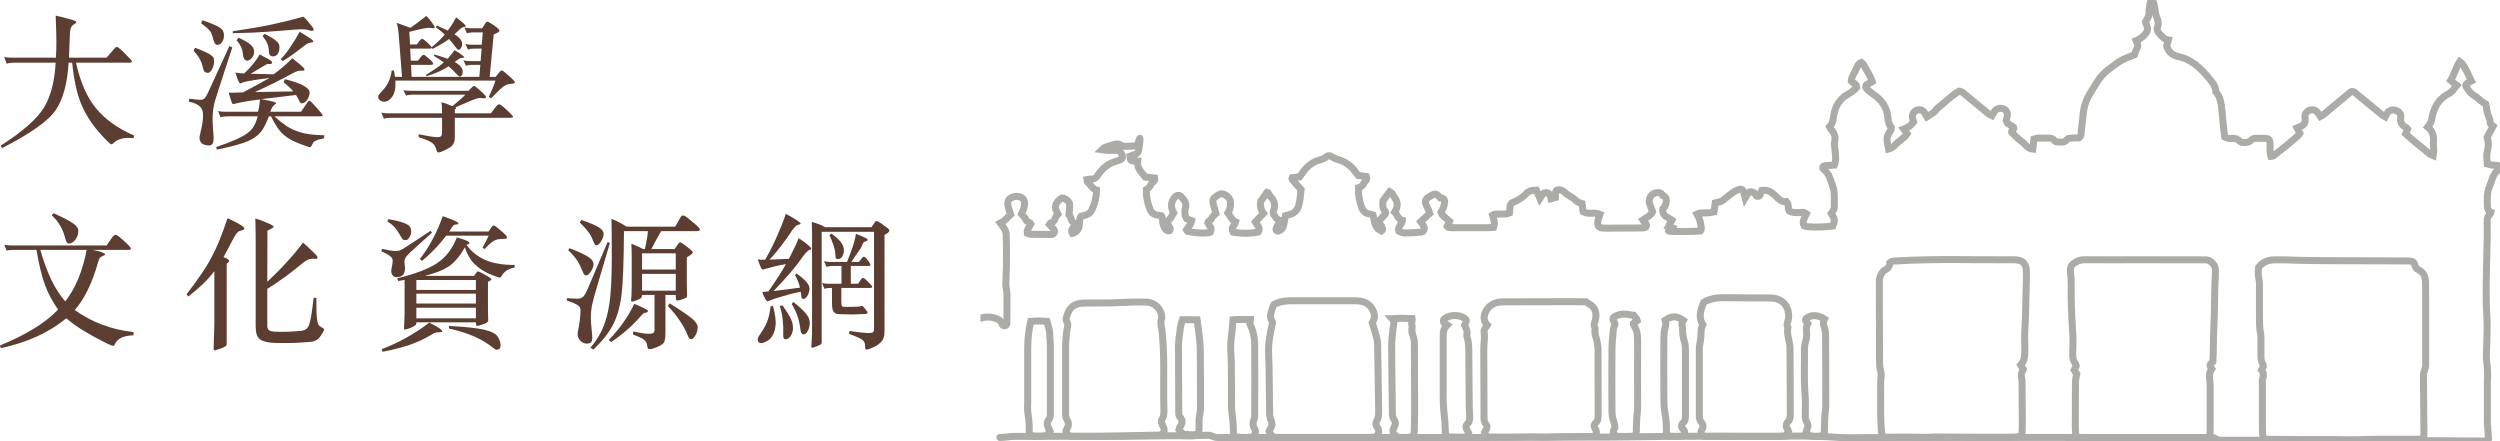 <svg width="357" height="63" viewBox="0 0 357 63" fill="none" xmlns="http://www.w3.org/2000/svg">
<path d="M9.855 8.235H15.223L16.329 6.944C16.465 6.78 16.582 6.698 16.677 6.698C16.828 6.698 17.224 7.019 17.866 7.661C18.521 8.303 18.849 8.686 18.849 8.809C18.849 8.904 18.685 8.952 18.357 8.952H10.859C11.473 11.752 12.436 13.938 13.748 15.508C15.059 17.079 16.862 18.363 19.156 19.36L19.074 19.729C18.815 19.701 18.569 19.688 18.337 19.688C17.422 19.688 16.698 19.947 16.165 20.466C16.056 20.562 15.974 20.61 15.919 20.61C15.742 20.61 15.127 20.009 14.075 18.807C13.024 17.605 12.19 16.273 11.576 14.812C10.975 13.336 10.551 11.383 10.306 8.952H9.793C9.629 11.889 9.022 14.136 7.97 15.693C6.932 17.25 4.378 19.066 0.307 21.142L0.082 20.815C3.21 18.807 5.265 17.004 6.249 15.406C7.232 13.808 7.799 11.656 7.949 8.952H1.823C1.523 8.952 1.236 9 0.963 9.095L0.594 8.133C0.813 8.201 1.154 8.235 1.619 8.235H7.99C8.031 7.552 8.052 6.801 8.052 5.981C8.052 5.148 8.018 3.898 7.949 2.232C8.646 2.382 9.274 2.539 9.834 2.703C10.408 2.853 10.729 2.956 10.797 3.011C10.866 3.052 10.9 3.106 10.9 3.174C10.9 3.243 10.784 3.345 10.551 3.482C10.319 3.618 10.162 3.816 10.08 4.076C10.012 4.335 9.964 4.95 9.937 5.92C9.909 6.89 9.882 7.661 9.855 8.235Z" fill="#5C3D31"/>
<path d="M46.282 19.749C45.914 19.831 45.627 19.899 45.422 19.954C45.231 20.022 45.074 20.091 44.951 20.159C44.842 20.227 44.76 20.309 44.705 20.405C44.65 20.5 44.582 20.63 44.5 20.794C44.432 20.931 44.363 21.006 44.295 21.02C44.24 21.033 44.138 21.013 43.988 20.958C43.209 20.698 42.554 20.446 42.021 20.2C41.502 19.954 41.044 19.674 40.648 19.36C40.266 19.046 39.924 18.67 39.624 18.233C39.323 17.796 39.016 17.256 38.702 16.615H38.395C38.121 17.352 37.835 17.96 37.534 18.438C37.234 18.93 36.817 19.346 36.284 19.688C35.765 20.029 35.082 20.323 34.236 20.569C33.402 20.828 32.31 21.095 30.957 21.368L30.875 20.999C31.968 20.63 32.863 20.289 33.559 19.975C34.27 19.674 34.843 19.367 35.28 19.053C35.718 18.738 36.045 18.383 36.264 17.987C36.482 17.605 36.66 17.147 36.797 16.615H32.371C32.221 16.615 32.064 16.628 31.9 16.656C31.736 16.683 31.599 16.71 31.49 16.738L31.142 15.857C31.333 15.898 31.497 15.925 31.634 15.938C31.784 15.952 31.961 15.959 32.166 15.959H36.817C36.926 15.686 36.995 15.413 37.022 15.139C37.063 14.853 37.097 14.539 37.124 14.197C36.523 14.279 36.025 14.347 35.629 14.402C35.246 14.457 34.925 14.511 34.666 14.566C34.406 14.607 34.201 14.648 34.051 14.689C33.901 14.73 33.764 14.764 33.641 14.791C33.45 14.846 33.32 14.866 33.252 14.853C33.184 14.825 33.136 14.764 33.109 14.668C33.027 14.422 32.945 14.183 32.863 13.951C32.781 13.705 32.713 13.466 32.658 13.234C32.794 13.234 33.054 13.234 33.437 13.234C33.833 13.22 34.249 13.207 34.686 13.193C34.946 13.056 35.246 12.899 35.588 12.722C35.943 12.531 36.298 12.339 36.653 12.148C37.008 11.943 37.35 11.752 37.678 11.575C38.005 11.397 38.279 11.247 38.497 11.124C37.814 11.219 37.234 11.301 36.755 11.37C36.291 11.438 35.902 11.499 35.588 11.554C35.287 11.609 35.048 11.663 34.871 11.718C34.693 11.759 34.563 11.807 34.481 11.861C34.386 11.916 34.318 11.93 34.276 11.902C34.236 11.875 34.181 11.807 34.113 11.697C34.044 11.575 33.962 11.383 33.867 11.124C33.771 10.851 33.689 10.598 33.621 10.366C33.812 10.393 34.024 10.42 34.256 10.448C34.488 10.461 34.693 10.475 34.871 10.489C35.417 9.97 35.874 9.478 36.243 9.014C36.612 8.549 36.892 8.133 37.083 7.764C37.411 7.955 37.684 8.105 37.903 8.214C38.121 8.31 38.347 8.433 38.579 8.583C38.784 8.72 38.873 8.85 38.845 8.973C38.832 9.095 38.729 9.15 38.538 9.136C38.442 9.123 38.34 9.123 38.231 9.136C38.121 9.15 37.951 9.232 37.718 9.382C37.268 9.655 36.892 9.881 36.592 10.058C36.291 10.236 36.025 10.393 35.793 10.53L39.071 10.612C40.081 9.874 40.969 9.109 41.734 8.317C42.362 8.795 42.902 9.246 43.353 9.669C43.476 9.792 43.51 9.901 43.455 9.997C43.414 10.079 43.312 10.113 43.148 10.099C42.929 10.086 42.731 10.099 42.554 10.14C42.376 10.181 42.171 10.263 41.939 10.386C41.092 10.851 40.177 11.329 39.194 11.82C38.21 12.312 37.275 12.756 36.387 13.152L41.877 13.05C41.522 12.626 41.058 12.189 40.484 11.738L40.71 11.308C41.994 11.636 42.895 11.957 43.414 12.271C43.947 12.585 44.213 12.886 44.213 13.173C44.213 13.377 44.179 13.575 44.111 13.767C44.056 13.944 43.974 14.108 43.865 14.258C43.769 14.395 43.66 14.511 43.537 14.607C43.414 14.689 43.284 14.736 43.148 14.75C43.066 14.764 42.991 14.75 42.922 14.709C42.854 14.655 42.786 14.545 42.718 14.381C42.567 14.067 42.417 13.794 42.267 13.562C41.16 13.685 40.204 13.801 39.398 13.91C38.593 14.006 37.889 14.088 37.288 14.156C37.616 14.211 37.93 14.272 38.231 14.34C38.545 14.395 38.832 14.457 39.091 14.525C39.282 14.593 39.392 14.661 39.419 14.73C39.446 14.784 39.371 14.866 39.194 14.976C39.084 15.044 38.982 15.16 38.886 15.324C38.791 15.474 38.695 15.686 38.599 15.959H42.984L43.906 14.607C44.015 14.457 44.104 14.381 44.172 14.381C44.24 14.381 44.363 14.47 44.541 14.648C44.773 14.88 44.998 15.126 45.217 15.385C45.449 15.631 45.675 15.891 45.893 16.164C46.03 16.341 46.091 16.464 46.078 16.533C46.064 16.587 45.962 16.615 45.77 16.615H39.194C39.726 17.106 40.239 17.523 40.73 17.864C41.222 18.206 41.741 18.479 42.287 18.684C42.834 18.902 43.428 19.059 44.07 19.155C44.725 19.251 45.477 19.305 46.323 19.319L46.282 19.749ZM31.224 12.742C31.005 13.412 30.828 13.979 30.691 14.443C30.568 14.894 30.479 15.344 30.425 15.795C30.37 16.232 30.35 16.717 30.363 17.25C30.377 17.769 30.418 18.438 30.486 19.258C30.514 19.599 30.514 19.872 30.486 20.077C30.459 20.282 30.404 20.439 30.322 20.548C30.254 20.657 30.152 20.726 30.015 20.753C29.892 20.78 29.735 20.78 29.544 20.753C29.093 20.698 28.793 20.535 28.642 20.261C28.492 19.988 28.451 19.708 28.519 19.421C28.615 18.984 28.697 18.616 28.765 18.315C28.834 18.028 28.881 17.782 28.909 17.578C28.936 17.359 28.956 17.161 28.97 16.983C28.984 16.806 28.991 16.615 28.991 16.41C28.991 16.191 28.963 15.986 28.909 15.795C28.854 15.604 28.752 15.426 28.601 15.262C28.451 15.098 28.246 14.955 27.987 14.832C27.727 14.709 27.386 14.607 26.962 14.525L27.024 14.095C27.488 14.136 27.857 14.177 28.13 14.217C28.417 14.258 28.649 14.265 28.827 14.238C29.018 14.197 29.175 14.101 29.298 13.951C29.421 13.787 29.564 13.528 29.728 13.173L32.76 6.575L33.17 6.78L31.224 12.742ZM44.5 3.707C44.746 4.008 44.835 4.213 44.766 4.322C44.698 4.431 44.507 4.438 44.193 4.342C44.097 4.315 43.995 4.288 43.885 4.26C43.79 4.233 43.667 4.213 43.517 4.199C43.366 4.185 43.182 4.178 42.963 4.178C42.745 4.178 42.485 4.192 42.185 4.219C41.365 4.288 40.628 4.349 39.972 4.404C39.316 4.458 38.661 4.506 38.005 4.547C37.35 4.588 36.646 4.629 35.895 4.67C35.144 4.697 34.256 4.718 33.232 4.732V4.465C34.393 4.288 35.417 4.124 36.305 3.973C37.206 3.823 38.039 3.666 38.804 3.502C39.569 3.338 40.307 3.168 41.017 2.99C41.741 2.812 42.506 2.608 43.312 2.375C43.462 2.512 43.592 2.635 43.701 2.744C43.81 2.853 43.906 2.963 43.988 3.072C44.07 3.168 44.145 3.27 44.213 3.379C44.295 3.475 44.391 3.584 44.5 3.707ZM44.418 5.551C44.855 5.865 44.842 6.043 44.377 6.084C44.227 6.097 44.07 6.145 43.906 6.227C43.756 6.309 43.599 6.418 43.435 6.555C43.038 6.869 42.56 7.231 42.001 7.641C41.441 8.051 40.901 8.413 40.382 8.727L40.075 8.46C40.334 8.187 40.573 7.914 40.792 7.641C41.024 7.354 41.242 7.054 41.447 6.739C41.666 6.425 41.884 6.091 42.103 5.735C42.321 5.367 42.554 4.964 42.8 4.527C43.209 4.773 43.523 4.971 43.742 5.121C43.974 5.257 44.2 5.401 44.418 5.551ZM30.568 8.891C30.555 9.068 30.52 9.253 30.466 9.444C30.411 9.621 30.343 9.785 30.261 9.935C30.179 10.072 30.083 10.188 29.974 10.284C29.878 10.366 29.783 10.407 29.687 10.407C29.591 10.407 29.469 10.379 29.318 10.325C29.182 10.257 29.086 10.106 29.032 9.874C28.963 9.587 28.895 9.335 28.827 9.116C28.758 8.897 28.67 8.693 28.56 8.501C28.465 8.296 28.342 8.098 28.192 7.907C28.041 7.702 27.857 7.477 27.638 7.231L27.864 6.821C28.506 7.067 29.011 7.279 29.38 7.456C29.749 7.62 30.022 7.777 30.199 7.928C30.377 8.064 30.486 8.208 30.527 8.358C30.568 8.508 30.582 8.686 30.568 8.891ZM31.982 5.08C31.982 5.435 31.893 5.742 31.715 6.002C31.552 6.248 31.34 6.384 31.08 6.412C30.93 6.425 30.8 6.357 30.691 6.207C30.596 6.043 30.514 5.838 30.445 5.592C30.391 5.346 30.329 5.134 30.261 4.957C30.206 4.779 30.117 4.609 29.994 4.445C29.872 4.281 29.708 4.11 29.503 3.933C29.298 3.755 29.032 3.543 28.704 3.297L28.929 2.888C29.626 3.133 30.172 3.345 30.568 3.523C30.978 3.687 31.285 3.851 31.49 4.014C31.695 4.165 31.825 4.322 31.879 4.486C31.948 4.65 31.982 4.848 31.982 5.08ZM36.284 7.272C36.298 7.463 36.278 7.648 36.223 7.825C36.168 7.989 36.086 8.133 35.977 8.255C35.881 8.378 35.772 8.481 35.649 8.563C35.526 8.631 35.41 8.665 35.301 8.665C35.151 8.665 35.014 8.59 34.891 8.44C34.782 8.276 34.72 8.098 34.707 7.907C34.679 7.47 34.591 7.088 34.44 6.76C34.304 6.432 34.085 6.097 33.785 5.756L34.072 5.387C34.522 5.592 34.884 5.776 35.157 5.94C35.444 6.104 35.663 6.261 35.813 6.412C35.977 6.562 36.093 6.705 36.161 6.842C36.23 6.978 36.271 7.122 36.284 7.272ZM39.911 6.719C39.911 7.115 39.829 7.436 39.665 7.682C39.501 7.928 39.289 8.051 39.03 8.051C38.811 8.051 38.647 7.989 38.538 7.866C38.442 7.73 38.395 7.545 38.395 7.313C38.395 6.931 38.326 6.582 38.19 6.268C38.067 5.954 37.835 5.578 37.493 5.141L37.8 4.834C38.224 5.053 38.572 5.244 38.845 5.408C39.118 5.572 39.33 5.729 39.48 5.879C39.644 6.015 39.754 6.152 39.808 6.289C39.877 6.425 39.911 6.569 39.911 6.719Z" fill="#5C3D31"/>
<path d="M58.616 3.973C59.354 3.468 60.105 2.901 60.87 2.273C61.198 2.573 61.478 2.901 61.71 3.256C61.956 3.598 62.079 3.816 62.079 3.912C62.079 3.994 62.031 4.035 61.935 4.035C61.84 4.035 61.737 4.028 61.628 4.014C61.519 3.987 61.396 3.973 61.259 3.973C60.849 3.973 59.914 4.165 58.452 4.547L58.555 6.35H59.518L59.886 5.858C60.05 5.653 60.187 5.551 60.296 5.551C60.406 5.551 60.651 5.729 61.034 6.084C61.416 6.439 61.608 6.664 61.608 6.76C62.331 6.2 62.967 5.592 63.513 4.936C63.171 4.609 62.748 4.26 62.243 3.892L62.366 3.646C62.898 3.878 63.424 4.117 63.943 4.363C64.38 3.789 64.776 3.161 65.131 2.478C66.047 3.161 66.504 3.577 66.504 3.728C66.504 3.782 66.456 3.816 66.361 3.83C66.101 3.857 65.855 3.987 65.623 4.219C65.391 4.452 65.152 4.677 64.906 4.895C65.63 5.346 65.992 5.797 65.992 6.248C65.992 6.494 65.937 6.698 65.828 6.862C65.732 7.026 65.616 7.108 65.48 7.108C65.371 7.108 65.227 6.978 65.049 6.719C64.79 6.35 64.483 5.968 64.127 5.572C63.65 5.94 62.864 6.412 61.771 6.985L61.628 6.842C61.614 6.91 61.519 6.944 61.341 6.944H58.575L58.657 8.665H59.682L60.112 8.112C60.276 7.921 60.406 7.825 60.501 7.825C60.597 7.825 60.843 8.003 61.239 8.358C61.648 8.699 61.853 8.938 61.853 9.075C61.853 9.198 61.758 9.259 61.566 9.259H58.698L58.78 10.98H68.451L68.594 9.259H67.406C67.037 9.259 66.75 9.307 66.545 9.403L66.176 8.624C66.463 8.693 66.805 8.727 67.201 8.727H68.635L68.778 6.944H67.692C67.324 6.944 67.037 6.992 66.832 7.088L66.463 6.289C66.75 6.357 67.091 6.391 67.488 6.391H68.799L68.942 4.629H67.549C67.18 4.629 66.893 4.677 66.689 4.773L66.32 3.933C66.607 4.001 66.948 4.035 67.344 4.035H68.86L69.27 3.379C69.393 3.188 69.502 3.092 69.598 3.092C69.707 3.092 70.021 3.27 70.54 3.625C71.059 3.98 71.319 4.233 71.319 4.383C71.319 4.533 71.046 4.711 70.499 4.916L69.926 10.98H70.786L71.257 10.366C71.421 10.161 71.558 10.058 71.667 10.058C71.776 10.058 72.111 10.318 72.671 10.837C73.245 11.342 73.531 11.656 73.531 11.779C73.531 11.889 73.313 11.957 72.876 11.984C72.521 12.012 72.193 12.134 71.892 12.353C71.592 12.572 71.005 13.132 70.13 14.033L69.803 13.828C70.213 12.981 70.527 12.21 70.745 11.513H56.465C56.52 12.551 56.369 13.316 56.014 13.808C55.673 14.286 55.29 14.525 54.867 14.525C54.662 14.525 54.464 14.463 54.273 14.34C54.095 14.204 54.006 14.04 54.006 13.849C54.006 13.658 54.163 13.405 54.478 13.091C55.311 12.258 55.796 11.254 55.932 10.079L56.26 10.058C56.342 10.495 56.39 10.803 56.404 10.98H57.407L56.936 4.957C56.882 4.247 56.779 3.68 56.629 3.256L58.616 3.973ZM63.923 8.399C64.223 8.071 64.551 7.661 64.906 7.17C65.357 7.415 65.698 7.634 65.93 7.825C66.176 8.003 66.299 8.119 66.299 8.174C66.299 8.228 66.21 8.255 66.033 8.255C65.855 8.255 65.685 8.31 65.521 8.419L64.927 8.85C65.692 9.273 66.074 9.724 66.074 10.202C66.074 10.68 65.917 10.919 65.603 10.919C65.548 10.919 65.377 10.769 65.091 10.468C64.817 10.154 64.476 9.819 64.066 9.464C63.288 9.997 62.243 10.468 60.931 10.878L60.788 10.714C61.963 10.004 62.823 9.403 63.37 8.911C62.96 8.597 62.482 8.283 61.935 7.969L62.038 7.784C62.721 7.975 63.349 8.18 63.923 8.399ZM64.599 15.16C65.569 14.368 66.183 13.821 66.443 13.521H58.842C58.473 13.521 58.186 13.569 57.981 13.664L57.612 12.865C57.899 12.934 58.241 12.968 58.637 12.968H66.893L67.406 12.456C67.528 12.333 67.624 12.271 67.692 12.271C67.802 12.271 68.116 12.51 68.635 12.988C69.154 13.453 69.413 13.746 69.413 13.869C69.413 13.979 69.297 14.033 69.065 14.033L68.573 13.992C68.328 13.992 68 14.074 67.59 14.238C67.194 14.388 66.34 14.757 65.029 15.344C65.111 15.385 65.152 15.426 65.152 15.467C65.152 15.495 65.084 15.542 64.947 15.611V16.184H70.09L70.766 15.303C70.971 15.03 71.141 14.894 71.278 14.894C71.428 14.894 71.797 15.167 72.384 15.713C72.972 16.259 73.265 16.58 73.265 16.676C73.265 16.772 73.129 16.82 72.855 16.82H64.947V19.606C64.947 20.029 64.865 20.364 64.701 20.61C64.537 20.869 64.189 21.129 63.656 21.388C63.124 21.648 62.769 21.778 62.591 21.778C62.482 21.778 62.4 21.675 62.345 21.47C62.222 20.992 62.01 20.637 61.71 20.405C61.41 20.173 60.767 19.899 59.784 19.585V19.176C61.164 19.449 62.024 19.585 62.366 19.585C62.721 19.585 62.932 19.531 63.001 19.421C63.083 19.326 63.124 19.155 63.124 18.909V16.82H55.687C55.318 16.82 55.031 16.867 54.826 16.963L54.457 16.082C54.744 16.15 55.086 16.184 55.482 16.184H63.124C63.124 15.624 63.103 15.092 63.062 14.586C63.581 14.75 64.093 14.941 64.599 15.16Z" fill="#5C3D31"/>
<path d="M7.642 30.441C9.09 31.096 10.039 31.595 10.49 31.936C10.954 32.264 11.187 32.612 11.187 32.981C11.187 33.446 11.043 33.862 10.756 34.231C10.469 34.6 10.162 34.784 9.834 34.784C9.616 34.784 9.445 34.545 9.322 34.067C9.008 32.742 8.366 31.636 7.396 30.748L7.642 30.441ZM5.204 35.685H1.741C1.4 35.685 1.141 35.727 0.963 35.808L0.615 34.948C0.888 35.016 1.202 35.05 1.557 35.05H15.223L16.063 33.842C16.213 33.637 16.37 33.534 16.534 33.534C16.698 33.534 17.101 33.835 17.743 34.436C18.385 35.023 18.706 35.378 18.706 35.501C18.706 35.624 18.549 35.685 18.234 35.685H13.215C13.802 35.781 14.246 35.897 14.546 36.034C14.861 36.157 15.018 36.245 15.018 36.3C15.018 36.382 14.902 36.471 14.669 36.566C14.451 36.648 14.307 36.744 14.239 36.853C14.171 36.949 14.089 37.161 13.993 37.488C13.16 40.439 12.054 42.699 10.674 44.27C13.105 46.018 15.905 47.07 19.074 47.425V47.876C18.364 47.903 17.784 48.019 17.333 48.224C16.882 48.429 16.561 48.764 16.37 49.228C16.315 49.337 16.247 49.392 16.165 49.392C15.947 49.392 15.031 48.955 13.42 48.081C11.822 47.22 10.504 46.346 9.465 45.458C6.993 47.493 3.872 48.914 0.102 49.72L0 49.331C3.715 47.814 6.481 46.107 8.298 44.209C7.492 43.075 6.863 41.893 6.413 40.664C5.962 39.435 5.559 37.775 5.204 35.685ZM12.375 35.685H5.757C6.686 38.964 7.874 41.415 9.322 43.041C10.784 41.156 11.801 38.704 12.375 35.685Z" fill="#5C3D31"/>
<path d="M46.119 47.466C45.968 47.726 45.825 47.937 45.688 48.101C45.552 48.279 45.415 48.415 45.279 48.511C45.142 48.607 44.998 48.675 44.848 48.716C44.698 48.77 44.534 48.805 44.357 48.818C43.906 48.859 43.407 48.893 42.861 48.921C42.328 48.962 41.796 48.982 41.263 48.982C40.73 48.996 40.225 48.996 39.747 48.982C39.282 48.982 38.886 48.962 38.559 48.921C38.149 48.866 37.807 48.784 37.534 48.675C37.275 48.579 37.07 48.436 36.919 48.245C36.769 48.067 36.66 47.835 36.592 47.548C36.537 47.261 36.51 46.906 36.51 46.483V33.821C36.51 33.302 36.503 32.817 36.489 32.366C36.489 31.916 36.475 31.526 36.448 31.199C36.831 31.308 37.193 31.431 37.534 31.567C37.876 31.704 38.183 31.834 38.456 31.957C38.893 32.148 39.098 32.298 39.071 32.407C39.043 32.503 38.75 32.681 38.19 32.94L38.169 40.234C38.497 39.933 38.873 39.571 39.296 39.148C39.733 38.725 40.177 38.267 40.628 37.775C41.092 37.284 41.55 36.771 42.001 36.239C42.451 35.706 42.875 35.173 43.271 34.641C43.639 34.955 43.967 35.255 44.254 35.542C44.555 35.815 44.835 36.088 45.094 36.362C45.272 36.539 45.354 36.696 45.34 36.833C45.326 36.956 45.183 36.997 44.91 36.956C44.718 36.928 44.486 36.942 44.213 36.997C43.954 37.051 43.626 37.243 43.23 37.57C42.274 38.363 41.358 39.073 40.484 39.701C39.61 40.329 38.839 40.842 38.169 41.238V46.483C38.169 46.77 38.237 46.981 38.374 47.118C38.524 47.254 38.811 47.336 39.235 47.364C39.48 47.377 39.788 47.384 40.157 47.384C40.525 47.384 40.894 47.377 41.263 47.364C41.632 47.35 41.973 47.33 42.287 47.302C42.615 47.288 42.868 47.268 43.045 47.241C43.305 47.2 43.517 47.125 43.681 47.015C43.858 46.92 44.008 46.715 44.131 46.401C44.254 46.073 44.363 45.608 44.459 45.008C44.555 44.393 44.664 43.567 44.787 42.529H45.176C45.176 43.416 45.183 44.127 45.197 44.659C45.224 45.178 45.265 45.581 45.319 45.868C45.374 46.155 45.449 46.353 45.545 46.462C45.641 46.572 45.763 46.66 45.914 46.728C46.119 46.838 46.235 46.933 46.262 47.015C46.289 47.097 46.242 47.248 46.119 47.466ZM26.634 42.037C27.44 40.985 28.123 40.05 28.683 39.23C29.257 38.41 29.755 37.598 30.179 36.792C30.616 35.986 31.012 35.139 31.367 34.251C31.722 33.364 32.098 32.332 32.494 31.158C32.917 31.349 33.273 31.52 33.559 31.67C33.846 31.806 34.154 31.984 34.481 32.203C34.809 32.421 34.946 32.585 34.891 32.694C34.85 32.803 34.673 32.886 34.358 32.94C34.29 32.954 34.215 32.981 34.133 33.022C34.065 33.049 33.983 33.118 33.887 33.227C33.792 33.323 33.682 33.466 33.559 33.657C33.437 33.848 33.293 34.108 33.129 34.436C32.911 34.873 32.699 35.276 32.494 35.645C32.303 36.013 32.112 36.368 31.92 36.71C32.194 36.819 32.392 36.915 32.514 36.997C32.637 37.079 32.706 37.154 32.719 37.222C32.747 37.29 32.726 37.359 32.658 37.427C32.59 37.495 32.494 37.57 32.371 37.652V49.146C32.371 49.283 32.316 49.385 32.207 49.453C32.002 49.576 31.784 49.679 31.552 49.761C31.319 49.843 31.046 49.931 30.732 50.027C30.582 50.068 30.507 50.007 30.507 49.843C30.52 49.242 30.534 48.723 30.548 48.286C30.561 47.862 30.575 47.473 30.589 47.118C30.602 46.776 30.609 46.449 30.609 46.134C30.609 45.82 30.609 45.472 30.609 45.09V38.718C30.117 39.373 29.578 39.981 28.991 40.541C28.403 41.101 27.707 41.702 26.901 42.344L26.634 42.037Z" fill="#5C3D31"/>
<path d="M64.148 33.063H69.762L70.254 32.346C70.322 32.25 70.404 32.203 70.499 32.203C70.609 32.203 70.8 32.319 71.073 32.551L71.954 33.309C72.254 33.582 72.405 33.787 72.405 33.923C72.405 34.047 72.248 34.108 71.933 34.108C71.332 34.108 70.882 34.19 70.581 34.354C70.281 34.504 69.816 34.907 69.188 35.563L68.901 35.378C69.174 34.9 69.468 34.327 69.782 33.657H63.718C62.611 35.105 61.45 36.307 60.235 37.263L59.968 36.976C61.321 35.228 62.407 33.193 63.226 30.871C64.21 31.212 64.824 31.451 65.07 31.588C65.329 31.724 65.459 31.827 65.459 31.895C65.459 32.005 65.357 32.059 65.152 32.059C64.961 32.059 64.817 32.114 64.722 32.223C64.626 32.319 64.435 32.599 64.148 33.063ZM55.441 31.301C56.383 31.451 57.087 31.615 57.551 31.793C58.029 31.957 58.343 32.134 58.493 32.325C58.644 32.517 58.719 32.756 58.719 33.043C58.719 33.316 58.637 33.596 58.473 33.883C58.309 34.156 58.124 34.292 57.92 34.292C57.728 34.292 57.585 34.245 57.489 34.149C57.394 34.04 57.244 33.801 57.039 33.432C56.834 33.049 56.595 32.715 56.322 32.428C56.062 32.141 55.727 31.868 55.318 31.608L55.441 31.301ZM61.69 33.227L58.739 35.89C58.343 36.259 58.077 36.546 57.94 36.751C57.817 36.942 57.756 37.127 57.756 37.304C57.756 37.482 57.769 37.652 57.797 37.816C57.824 37.98 57.838 38.137 57.838 38.288C57.838 39.148 57.435 39.578 56.629 39.578C56.397 39.578 56.212 39.496 56.076 39.332C55.939 39.155 55.871 38.957 55.871 38.738C55.871 38.52 55.905 38.274 55.973 38.001C56.042 37.714 56.076 37.447 56.076 37.202C56.076 36.956 55.939 36.737 55.666 36.546C55.407 36.341 54.997 36.116 54.437 35.87L54.58 35.542C55.536 35.747 56.151 35.849 56.424 35.849C56.697 35.849 56.929 35.815 57.121 35.747C57.325 35.665 57.626 35.494 58.022 35.235L61.485 32.961L61.69 33.227ZM60.645 39.394H67.692L68.061 38.882C68.116 38.8 68.177 38.759 68.246 38.759C68.369 38.759 68.717 38.923 69.29 39.25C69.878 39.565 70.171 39.776 70.171 39.886C70.171 39.981 70.008 40.097 69.68 40.234V44.106C69.68 44.611 69.687 44.967 69.7 45.172L69.721 45.745C69.721 45.868 69.653 45.977 69.516 46.073C69.393 46.155 69.154 46.257 68.799 46.38C68.457 46.489 68.232 46.544 68.123 46.544C68.013 46.544 67.959 46.373 67.959 46.032H59.456C59.456 46.196 59.436 46.305 59.395 46.36C59.367 46.414 59.258 46.496 59.067 46.606C58.876 46.728 58.644 46.831 58.37 46.913C58.111 47.008 57.933 47.056 57.838 47.056C57.742 47.056 57.694 46.995 57.694 46.872L57.735 45.827C57.763 45.417 57.776 44.953 57.776 44.434V39.968C57.585 40.008 57.278 40.063 56.854 40.131L56.731 39.742C59.299 39.114 61.198 38.39 62.427 37.57C63.67 36.751 64.606 35.528 65.234 33.903C66.436 34.231 67.037 34.49 67.037 34.682C67.037 34.791 66.893 34.886 66.607 34.968C67.317 35.925 68.212 36.642 69.29 37.12C70.383 37.598 71.783 37.837 73.491 37.837V38.206C72.603 38.356 71.974 38.772 71.606 39.455C71.537 39.578 71.462 39.64 71.38 39.64C71.216 39.64 70.725 39.469 69.905 39.127C69.086 38.772 68.369 38.294 67.754 37.693C67.153 37.092 66.695 36.3 66.381 35.317C65.657 36.614 64.872 37.536 64.025 38.083C63.192 38.615 62.065 39.052 60.645 39.394ZM67.959 41.402V39.988H59.456V41.402H67.959ZM67.959 43.348V41.934H59.456V43.348H67.959ZM67.959 45.458V43.942H59.456V45.458H67.959ZM61.3 46.073C61.983 46.401 62.461 46.667 62.734 46.872C63.021 47.077 63.165 47.213 63.165 47.282C63.165 47.391 63.001 47.446 62.673 47.446C62.345 47.446 62.072 47.514 61.853 47.651C60.747 48.333 59.627 48.866 58.493 49.249C57.36 49.631 56.076 49.959 54.642 50.232L54.498 49.863C56.916 48.948 59.183 47.685 61.3 46.073ZM64.107 46.544C66.429 46.667 68.102 46.845 69.127 47.077C70.165 47.323 70.814 47.657 71.073 48.081C71.346 48.518 71.483 48.914 71.483 49.269C71.483 49.72 71.298 49.945 70.93 49.945C70.82 49.945 70.643 49.849 70.397 49.658C68.853 48.402 66.757 47.487 64.107 46.913V46.544Z" fill="#5C3D31"/>
<path d="M92.524 33.002H89.102C89.075 37.331 88.966 40.309 88.775 41.934C88.597 43.56 88.215 44.98 87.627 46.196C87.04 47.411 86.077 48.648 84.739 49.904L84.308 49.658C85.21 48.607 85.879 47.473 86.316 46.257C86.753 45.042 87.033 43.696 87.156 42.221C87.293 40.732 87.361 38.902 87.361 36.73C87.361 34.545 87.347 32.715 87.32 31.24C88.071 31.554 88.788 31.929 89.471 32.366H96.417L97.175 31.035C97.284 30.857 97.407 30.768 97.543 30.768C97.694 30.768 97.919 30.891 98.22 31.137L99.305 32.039C99.729 32.394 99.941 32.646 99.941 32.797C99.941 32.933 99.797 33.002 99.51 33.002H94.409C94.067 33.575 93.603 34.429 93.016 35.563H96.335L96.826 34.846C96.936 34.682 97.038 34.6 97.134 34.6C97.229 34.6 97.55 34.811 98.097 35.235C98.657 35.645 98.937 35.918 98.937 36.054C98.937 36.177 98.65 36.409 98.076 36.751V40.295C98.076 40.896 98.083 41.32 98.097 41.566L98.117 42.262C98.117 42.371 98.062 42.46 97.953 42.529C97.858 42.583 97.653 42.665 97.339 42.774C97.038 42.87 96.82 42.918 96.683 42.918C96.56 42.918 96.499 42.733 96.499 42.365V42.119H95.023V47.589C95.023 48.176 94.962 48.593 94.839 48.839C94.73 49.085 94.416 49.317 93.897 49.535C93.378 49.754 92.995 49.863 92.749 49.863C92.585 49.863 92.49 49.768 92.463 49.576C92.408 49.221 92.333 48.962 92.237 48.798C92.141 48.648 91.971 48.497 91.725 48.347C91.479 48.211 91.028 48.013 90.373 47.753L90.455 47.323C91.465 47.555 92.217 47.671 92.708 47.671C93.214 47.671 93.466 47.507 93.466 47.179V42.119H91.684C91.67 42.351 91.616 42.508 91.52 42.59C91.438 42.658 91.219 42.761 90.864 42.897C90.523 43.02 90.311 43.082 90.229 43.082C90.147 43.082 90.113 43.013 90.127 42.877C90.181 42.18 90.209 41.504 90.209 40.849V36.546C90.209 36.136 90.195 35.556 90.168 34.804C90.878 35.091 91.431 35.344 91.827 35.563H92.094C92.326 34.552 92.469 33.698 92.524 33.002ZM96.499 38.492V36.177H91.684V38.492H96.499ZM96.499 41.504V39.107H91.684V41.504H96.499ZM82.997 31.404C84.24 31.827 85.08 32.182 85.517 32.469C85.968 32.742 86.193 33.056 86.193 33.411C86.193 33.753 86.07 34.108 85.824 34.477C85.579 34.846 85.367 35.03 85.189 35.03C85.094 35.03 85.012 34.989 84.943 34.907C84.875 34.811 84.773 34.593 84.636 34.251C84.513 33.896 84.322 33.541 84.062 33.186C83.803 32.817 83.379 32.346 82.792 31.772L82.997 31.404ZM87.095 34.682L85.312 40.746C84.889 42.153 84.622 43.136 84.513 43.696C84.418 44.256 84.37 44.782 84.37 45.274C84.37 45.766 84.404 46.312 84.472 46.913C84.54 47.528 84.575 47.965 84.575 48.224C84.575 48.497 84.527 48.702 84.431 48.839C84.349 48.989 84.131 49.064 83.776 49.064C83.434 49.064 83.134 48.928 82.874 48.654C82.615 48.395 82.485 48.067 82.485 47.671C82.485 47.562 82.499 47.453 82.526 47.343C82.772 46.128 82.895 45.11 82.895 44.291C82.895 44.004 82.778 43.778 82.546 43.614C82.314 43.437 81.775 43.198 80.928 42.897L80.969 42.569C81.57 42.624 82.055 42.651 82.423 42.651C82.792 42.651 83.072 42.563 83.263 42.385C83.455 42.208 83.68 41.818 83.939 41.217L86.767 34.559L87.095 34.682ZM81.296 35.44C82.348 35.822 83.188 36.198 83.817 36.566C84.445 36.922 84.759 37.311 84.759 37.734C84.759 38.021 84.636 38.363 84.39 38.759C84.144 39.141 83.905 39.332 83.673 39.332C83.578 39.332 83.496 39.291 83.427 39.209C83.359 39.127 83.229 38.854 83.038 38.39C82.847 37.912 82.621 37.488 82.362 37.12C82.116 36.737 81.713 36.273 81.153 35.727L81.296 35.44ZM95.638 43.328C97.236 44.325 98.302 45.048 98.834 45.499C99.367 45.95 99.633 46.36 99.633 46.728C99.633 47.097 99.531 47.473 99.326 47.855C99.121 48.238 98.916 48.429 98.711 48.429C98.602 48.429 98.513 48.395 98.445 48.327C98.377 48.258 98.295 48.108 98.199 47.876C97.626 46.469 96.683 45.076 95.372 43.696L95.638 43.328ZM90.578 43.389C91.233 43.662 91.718 43.881 92.032 44.045C92.36 44.209 92.524 44.331 92.524 44.413C92.524 44.523 92.435 44.598 92.258 44.639C92.08 44.666 91.95 44.707 91.868 44.762C91.8 44.816 91.67 44.953 91.479 45.172C90.277 46.551 88.877 47.773 87.279 48.839L86.931 48.552C88.474 46.968 89.69 45.247 90.578 43.389Z" fill="#5C3D31"/>
<path d="M126.616 32.469C126.903 32.66 127.026 32.838 126.985 33.002C126.944 33.152 126.718 33.329 126.309 33.534V47.384C126.309 48.053 126.117 48.566 125.735 48.921C125.353 49.289 124.793 49.604 124.055 49.863C123.891 49.918 123.761 49.931 123.666 49.904C123.584 49.877 123.543 49.781 123.543 49.617C123.543 49.371 123.522 49.167 123.481 49.003C123.44 48.839 123.338 48.689 123.174 48.552C123.024 48.429 122.792 48.299 122.477 48.163C122.177 48.026 121.76 47.862 121.228 47.671L121.33 47.261C122.122 47.384 122.751 47.466 123.215 47.507C123.679 47.562 124.028 47.575 124.26 47.548C124.506 47.534 124.656 47.48 124.711 47.384C124.779 47.302 124.813 47.2 124.813 47.077V33.104H117.335V48.839C117.335 49.03 117.28 49.153 117.171 49.208C116.898 49.331 116.7 49.419 116.577 49.474C116.454 49.529 116.263 49.59 116.003 49.658C115.894 49.672 115.846 49.597 115.86 49.433C115.901 48.846 115.928 48.354 115.942 47.958C115.955 47.575 115.962 47.207 115.962 46.852V33.473C115.962 32.981 115.955 32.612 115.942 32.366C115.942 32.121 115.935 31.895 115.921 31.69C116.29 31.786 116.611 31.888 116.884 31.998C117.171 32.093 117.492 32.243 117.847 32.448H124.444L124.834 31.875C124.929 31.697 125.018 31.595 125.1 31.567C125.182 31.54 125.318 31.588 125.51 31.711C125.633 31.779 125.728 31.834 125.797 31.875C125.865 31.916 125.933 31.963 126.001 32.018C126.083 32.073 126.165 32.141 126.247 32.223C126.343 32.291 126.466 32.373 126.616 32.469ZM115.593 41.422C115.525 41.777 115.409 42.078 115.245 42.324C115.081 42.569 114.904 42.692 114.712 42.692C114.617 42.692 114.542 42.651 114.487 42.569C114.446 42.474 114.412 42.269 114.385 41.955C114.371 41.9 114.364 41.852 114.364 41.811C114.364 41.757 114.357 41.702 114.344 41.648C113.879 41.743 113.408 41.852 112.93 41.975C112.466 42.098 112.035 42.221 111.639 42.344C111.243 42.453 110.881 42.563 110.553 42.672C110.239 42.781 109.993 42.877 109.816 42.959C109.693 43.013 109.604 43.034 109.549 43.02C109.495 42.993 109.433 42.925 109.365 42.815C109.242 42.583 109.147 42.406 109.078 42.283C109.01 42.146 108.935 41.941 108.853 41.668C108.976 41.668 109.106 41.668 109.242 41.668C109.379 41.654 109.543 41.634 109.734 41.606C110.226 40.91 110.676 40.241 111.086 39.599C111.51 38.957 111.892 38.328 112.233 37.714C111.865 37.782 111.537 37.844 111.25 37.898C110.963 37.953 110.697 38.014 110.451 38.083C110.219 38.137 109.993 38.199 109.775 38.267C109.556 38.322 109.331 38.383 109.099 38.451C108.989 38.492 108.908 38.499 108.853 38.472C108.798 38.431 108.737 38.349 108.669 38.226C108.6 38.062 108.532 37.898 108.464 37.734C108.395 37.557 108.307 37.325 108.197 37.038C108.389 37.065 108.552 37.086 108.689 37.099C108.839 37.099 109.03 37.092 109.263 37.079C109.85 36.068 110.403 34.982 110.922 33.821C111.441 32.66 111.871 31.567 112.213 30.543C112.568 30.721 112.903 30.905 113.217 31.096C113.545 31.287 113.818 31.465 114.036 31.629C114.241 31.765 114.337 31.868 114.323 31.936C114.323 32.005 114.207 32.059 113.975 32.1C113.866 32.127 113.75 32.196 113.627 32.305C113.504 32.414 113.333 32.612 113.114 32.899C112.8 33.377 112.507 33.807 112.233 34.19C111.974 34.559 111.714 34.907 111.455 35.235C111.209 35.549 110.956 35.863 110.697 36.177C110.451 36.478 110.178 36.778 109.877 37.079L112.664 36.956C112.937 36.437 113.19 35.931 113.422 35.44C113.668 34.948 113.879 34.47 114.057 34.005C114.412 34.238 114.706 34.443 114.938 34.62C115.17 34.798 115.395 34.989 115.614 35.194C115.942 35.467 115.935 35.631 115.593 35.685C115.498 35.727 115.375 35.815 115.225 35.952C115.088 36.075 114.897 36.3 114.651 36.628C114.392 36.997 114.125 37.365 113.852 37.734C113.579 38.089 113.271 38.465 112.93 38.861C112.602 39.244 112.233 39.66 111.824 40.111C111.428 40.548 110.977 41.033 110.471 41.566L114.241 41.074C114.173 40.76 114.077 40.459 113.954 40.172C113.845 39.872 113.702 39.578 113.524 39.291L113.729 39.045C114.494 39.592 115.006 40.043 115.266 40.398C115.539 40.753 115.648 41.094 115.593 41.422ZM124.301 40.603C124.656 40.944 124.629 41.115 124.219 41.115H120.142V43.102C120.142 43.43 120.176 43.635 120.244 43.717C120.326 43.785 120.476 43.819 120.695 43.819C121.064 43.819 121.371 43.819 121.617 43.819C121.863 43.819 122.068 43.812 122.232 43.799C122.395 43.785 122.532 43.778 122.641 43.778C122.751 43.765 122.846 43.744 122.928 43.717C123.037 43.69 123.106 43.683 123.133 43.696C123.174 43.696 123.215 43.724 123.256 43.778C123.365 43.888 123.461 43.997 123.543 44.106C123.625 44.202 123.72 44.325 123.83 44.475C123.898 44.571 123.912 44.652 123.871 44.721C123.83 44.789 123.693 44.83 123.461 44.844C122.805 44.871 122.204 44.891 121.658 44.905C121.112 44.905 120.538 44.892 119.937 44.864C119.759 44.864 119.595 44.844 119.445 44.803C119.295 44.748 119.172 44.666 119.076 44.557C118.981 44.447 118.913 44.297 118.872 44.106C118.831 43.901 118.81 43.628 118.81 43.287V41.115C118.428 41.115 118.175 41.129 118.052 41.156C117.929 41.183 117.827 41.217 117.745 41.258L117.376 40.418C117.567 40.459 117.731 40.486 117.868 40.5C118.004 40.514 118.175 40.521 118.38 40.521H120.162V37.98H118.872C118.708 37.98 118.544 37.994 118.38 38.021C118.216 38.048 118.1 38.083 118.032 38.124L117.663 37.304C117.854 37.345 118.018 37.372 118.154 37.386C118.291 37.4 118.462 37.407 118.667 37.407H120.961C121.098 37.065 121.221 36.744 121.33 36.444C121.453 36.129 121.569 35.815 121.678 35.501C121.801 35.173 121.904 34.839 121.986 34.497C122.081 34.156 122.163 33.787 122.232 33.391C122.518 33.5 122.757 33.596 122.949 33.678C123.14 33.76 123.379 33.869 123.666 34.005C123.994 34.183 123.987 34.333 123.645 34.456C123.522 34.483 123.42 34.531 123.338 34.6C123.27 34.654 123.208 34.77 123.154 34.948C123.003 35.317 122.785 35.685 122.498 36.054C122.225 36.423 121.917 36.874 121.576 37.407H122.662L123.031 36.915C123.14 36.764 123.236 36.683 123.317 36.669C123.413 36.655 123.516 36.703 123.625 36.812C123.734 36.922 123.823 37.024 123.891 37.12C123.959 37.202 124.055 37.338 124.178 37.529C124.369 37.83 124.328 37.98 124.055 37.98H121.494V40.521H122.539L122.969 39.865C123.065 39.742 123.14 39.681 123.195 39.681C123.249 39.681 123.365 39.735 123.543 39.845C123.652 39.94 123.761 40.043 123.871 40.152C123.994 40.261 124.137 40.411 124.301 40.603ZM110.369 43.655C110.71 44.871 110.833 45.848 110.738 46.585C110.656 47.336 110.396 47.937 109.959 48.388C109.85 48.497 109.72 48.593 109.57 48.675C109.42 48.77 109.263 48.846 109.099 48.9C108.949 48.969 108.805 49.003 108.669 49.003C108.546 49.003 108.443 48.962 108.361 48.88C108.252 48.798 108.197 48.654 108.197 48.45C108.211 48.258 108.313 48.04 108.505 47.794C108.737 47.453 108.935 47.138 109.099 46.852C109.276 46.565 109.42 46.271 109.529 45.971C109.652 45.67 109.754 45.342 109.836 44.987C109.918 44.618 109.987 44.202 110.041 43.737L110.369 43.655ZM115.634 46.093C115.634 46.544 115.539 46.933 115.348 47.261C115.17 47.589 114.972 47.753 114.753 47.753C114.508 47.753 114.357 47.528 114.303 47.077C114.221 46.394 114.091 45.779 113.913 45.233C113.736 44.673 113.449 44.065 113.053 43.41L113.299 43.123C113.763 43.491 114.146 43.819 114.446 44.106C114.747 44.393 114.986 44.652 115.163 44.885C115.354 45.117 115.477 45.335 115.532 45.54C115.6 45.731 115.634 45.916 115.634 46.093ZM113.237 46.852C113.237 47.043 113.21 47.234 113.155 47.425C113.101 47.63 113.026 47.801 112.93 47.937C112.848 48.088 112.739 48.211 112.602 48.306C112.479 48.402 112.35 48.45 112.213 48.45C112.076 48.45 111.974 48.395 111.906 48.286C111.851 48.176 111.831 47.971 111.844 47.671C111.871 46.947 111.844 46.251 111.762 45.581C111.694 44.912 111.557 44.291 111.352 43.717L111.742 43.594C112.042 44.031 112.288 44.407 112.479 44.721C112.684 45.035 112.841 45.315 112.951 45.561C113.06 45.807 113.135 46.032 113.176 46.237C113.217 46.442 113.237 46.647 113.237 46.852ZM120.511 35.747C120.511 36.075 120.429 36.368 120.265 36.628C120.101 36.874 119.91 36.997 119.691 36.997C119.568 36.997 119.473 36.976 119.404 36.935C119.336 36.894 119.302 36.744 119.302 36.484C119.302 36.307 119.281 36.102 119.24 35.87C119.199 35.624 119.138 35.371 119.056 35.112C118.974 34.852 118.878 34.593 118.769 34.333C118.674 34.06 118.564 33.807 118.441 33.575L118.728 33.35C119.397 33.842 119.862 34.272 120.121 34.641C120.381 35.009 120.511 35.378 120.511 35.747Z" fill="#5C3D31"/>
<g clip-path="url(#clip0)">
<path d="M142.778 62.472C143.101 62.472 143.424 62.437 143.743 62.407C144.063 62.378 144.448 62.312 144.803 62.31C145.775 62.31 146.749 62.31 147.72 62.31C152.161 62.31 156.603 62.283 161.044 62.292C164.121 62.292 167.2 62.165 170.277 62.253C170.404 62.253 170.534 62.215 170.662 62.209C171.278 62.185 171.891 62.159 172.507 62.153C172.701 62.141 172.895 62.179 173.069 62.265C173.417 62.442 173.809 62.515 174.197 62.475H181.689H203.582C206.47 62.475 209.357 62.475 212.243 62.475C214.283 62.475 216.326 62.428 218.369 62.422C221.937 62.422 225.505 62.422 229.071 62.422C231.795 62.422 234.516 62.342 237.237 62.327C241.421 62.304 245.605 62.262 249.789 62.307C254.032 62.354 258.278 62.129 262.521 62.463C263.424 62.534 264.336 62.505 265.242 62.502C267.093 62.502 268.94 62.466 270.788 62.463C276.692 62.463 282.596 62.463 288.498 62.463L304.452 62.481C308.086 62.481 311.719 62.487 315.351 62.499C315.704 62.499 316.085 62.407 316.39 62.635C316.691 62.829 317.05 62.913 317.406 62.874C317.892 62.874 318.38 62.874 318.866 62.874C326.067 62.874 333.267 62.881 340.466 62.895C345.296 62.91 350.128 62.954 354.958 62.984C355.083 62.984 355.117 62.969 355.322 62.887C355.427 62.808 355.217 61.034 355.237 60.905C355.211 60.837 355.198 60.763 355.2 60.69C355.183 60.465 355.2 60.237 355.2 60.01C355.2 58.165 355.2 56.32 355.2 54.476C355.263 53.516 355.229 52.552 355.1 51.599C354.972 50.913 355.1 50.183 355.1 49.471C355.117 48.081 355.221 46.686 355.129 45.302C355.026 43.75 355.011 42.198 355.029 40.649C355.049 38.515 355.126 36.383 355.168 34.249C355.186 33.377 355.168 32.502 355.168 31.63C355.144 31.436 355.169 31.24 355.24 31.059C355.311 30.877 355.425 30.716 355.573 30.589C355.633 30.542 355.639 30.421 355.683 30.294C355.265 30.099 355.188 29.741 355.191 29.324C355.191 28.437 355.109 27.53 355.488 26.663C355.867 25.797 355.967 24.771 356.864 24.177C356.902 24.129 356.927 24.073 356.937 24.013C356.947 23.953 356.943 23.892 356.924 23.834C356.895 23.778 356.853 23.728 356.801 23.69C356.75 23.652 356.69 23.627 356.628 23.616C356.373 23.574 356.109 23.616 355.852 23.571C355.628 23.535 355.407 23.488 355.188 23.429C355.141 22.797 355.037 22.2 355.188 21.656C355.384 20.979 355.378 20.26 355.171 19.586L356.029 17.99C355.893 17.878 355.698 17.789 355.618 17.635C355.569 17.452 355.548 17.263 355.556 17.073C355.534 16.979 355.499 16.889 355.452 16.805C355.236 16.332 355.108 15.824 355.073 15.306C355.052 15.157 355.021 15.009 354.978 14.865C354.703 14.694 354.51 14.593 354.345 14.463C354.091 14.214 353.816 13.988 353.521 13.789C353.02 13.505 352.599 13.098 352.299 12.607C352.029 12.213 352.047 12.06 352.432 11.826C352.592 11.729 352.758 11.646 352.917 11.56C351.902 9.429 351.733 9.124 351.25 8.793C350.703 9.633 350.478 10.623 349.956 11.483L350.821 12.193C350.442 12.657 350.173 13.13 349.666 13.375C348.325 14.067 347.626 15.223 347.312 16.648C347.286 16.904 347.235 17.158 347.158 17.405C347.02 17.661 346.86 17.904 346.679 18.132C347.389 18.699 347.567 19.444 347.49 20.296C347.485 20.748 347.504 21.2 347.546 21.65C347.535 21.855 347.51 22.059 347.472 22.262C347.332 22.207 347.197 22.14 347.069 22.061C345.885 21.082 344.635 20.139 343.516 19.104C343.632 18.809 343.726 18.59 343.812 18.395C343.756 18.318 343.741 18.28 343.718 18.268C343.081 17.972 342.684 17.558 342.829 16.757C342.912 16.281 342.566 15.903 342.086 15.755C341.884 15.688 341.666 15.683 341.462 15.743C341.258 15.803 341.077 15.924 340.943 16.089C340.808 16.276 340.689 16.473 340.588 16.68C340.464 16.613 340.345 16.539 340.23 16.459C339.699 16.031 339.171 15.6 338.648 15.167C337.873 14.528 337.1 13.884 336.321 13.254C336.274 13.196 336.215 13.149 336.149 13.117C336.082 13.084 336.009 13.066 335.934 13.064C335.86 13.063 335.786 13.077 335.718 13.107C335.65 13.136 335.589 13.181 335.539 13.236C335.462 13.295 335.394 13.363 335.32 13.425C334.142 14.423 332.954 15.414 331.758 16.399C331.633 16.487 331.503 16.566 331.367 16.636C331.219 16.404 331.052 16.183 330.87 15.977C330.737 15.832 330.563 15.732 330.371 15.691C330.179 15.65 329.978 15.669 329.798 15.746C329.597 15.815 329.423 15.947 329.303 16.122C329.183 16.297 329.123 16.507 329.132 16.719C329.132 16.813 329.176 16.908 329.179 17.014C329.21 17.239 329.16 17.468 329.038 17.659C328.916 17.851 328.73 17.993 328.513 18.061L328.024 18.268C328.175 18.563 328.303 18.803 328.427 19.048C328.38 19.136 328.322 19.217 328.255 19.291C327.103 20.331 325.886 21.304 324.655 22.247C324.539 22.298 324.416 22.33 324.29 22.341C324.183 21.949 324.141 21.541 324.166 21.135C324.181 20.91 324.181 20.684 324.166 20.458C324.128 19.929 323.971 19.77 323.45 19.752C323.026 19.737 322.606 19.752 322.182 19.752C322.039 19.742 321.896 19.766 321.763 19.821C321.631 19.876 321.513 19.96 321.418 20.068C321.096 20.414 320.112 20.476 319.81 20.142C319.679 20.002 319.516 19.895 319.336 19.83C319.155 19.764 318.962 19.741 318.771 19.764C318.422 19.764 318.058 19.82 317.679 19.551C317.596 18.785 317.501 17.987 317.418 17.186C317.341 16.447 317.311 15.708 317.193 14.969C317.086 14.301 316.926 13.635 316.423 13.124C316.409 12.601 316.212 12.1 315.866 11.708C315.483 11.187 315.064 10.694 314.614 10.23C313.672 9.254 312.586 8.418 311.224 8.122C310.335 7.927 309.669 7.531 309.403 6.57L309.633 5.716C309.041 5.621 308.745 5.21 308.387 4.829C308.156 4.581 307.949 4.238 308.073 3.942C308.328 3.351 308.141 2.842 307.91 2.298C307.802 1.926 307.731 1.544 307.7 1.157C307.652 0.872 307.588 0.59 307.507 0.312C307.481 0.22 307.345 0.161 307.211 0.052C307.134 0.18 307.072 0.317 307.025 0.46C306.969 0.779 306.936 1.101 306.903 1.42C306.91 1.711 306.884 2.001 306.826 2.286C306.701 2.578 306.548 2.856 306.367 3.117C306.378 3.181 306.394 3.243 306.418 3.303C306.809 4.149 306.758 4.374 306.193 5.039C305.863 5.357 305.482 5.616 305.065 5.804C305.181 6.036 305.254 6.286 305.281 6.543C305.21 6.821 305.103 7.087 304.961 7.336C304.902 7.481 304.869 7.631 304.816 7.815C304.57 7.918 304.342 8.036 304.096 8.11C303.389 8.346 302.725 8.695 302.13 9.145C301.79 9.39 301.452 9.645 301.118 9.902C300.44 10.404 299.869 11.035 299.436 11.758C299.14 12.258 298.82 12.746 298.518 13.236C297.989 14.054 297.645 14.977 297.511 15.941C297.393 16.934 297.298 17.931 297.191 18.927C297.207 19.069 297.188 19.212 297.137 19.345C297.085 19.477 297.002 19.596 296.895 19.69C296.552 19.69 296.131 19.69 295.711 19.734C295.524 19.734 295.264 19.778 295.181 19.9C294.802 20.444 294.266 20.287 293.765 20.272C293.687 20.268 293.61 20.248 293.54 20.213C293.47 20.178 293.407 20.128 293.357 20.068C293.273 19.949 293.159 19.855 293.026 19.794C292.893 19.734 292.747 19.71 292.602 19.725C292.084 19.725 291.562 19.725 291.044 19.725C290.844 19.749 290.646 19.79 290.452 19.846C290.393 20.34 290.337 20.801 290.277 21.298C289.522 21.227 289.25 20.571 288.753 20.251C288.22 19.843 287.724 19.388 287.272 18.892C287.254 18.874 287.272 18.832 287.248 18.759C287.293 18.558 287.713 18.487 287.544 18.167L286.671 17.597C286.609 17.467 286.547 17.334 286.487 17.201C286.56 16.953 286.615 16.701 286.653 16.447C286.672 16.235 286.614 16.024 286.49 15.852C286.366 15.679 286.185 15.557 285.978 15.507C285.761 15.444 285.53 15.451 285.317 15.527C285.105 15.603 284.922 15.744 284.794 15.929C284.666 16.107 284.572 16.302 284.45 16.521C284.083 16.351 283.749 16.119 283.461 15.835C282.514 15.054 281.572 14.265 280.616 13.493C280.37 13.295 280.154 13.029 279.757 13.012C278.596 13.724 277.616 14.714 276.538 15.581C276.242 16.122 275.671 16.314 275.173 16.666C275.062 16.462 274.941 16.265 274.809 16.074C274.692 15.896 274.515 15.765 274.309 15.706C274.104 15.648 273.884 15.665 273.69 15.755C273.494 15.833 273.329 15.975 273.222 16.156C273.114 16.338 273.071 16.551 273.098 16.76C273.135 16.983 273.188 17.203 273.255 17.419C273.076 17.644 272.878 17.852 272.662 18.04C272.406 18.195 272.137 18.326 271.857 18.433L272.34 19.102C271.848 19.832 271.034 20.186 270.501 20.834C270.368 20.974 270.212 21.089 270.039 21.174C269.927 21.227 269.81 21.269 269.69 21.298C269.343 19.637 269.343 19.637 270.072 18.448C270.095 18.382 270.106 18.312 270.104 18.241C269.782 17.84 269.604 17.342 269.598 16.828C269.467 15.329 268.709 14.239 267.46 13.431C267.138 13.212 266.84 12.958 266.572 12.675C266.519 12.635 266.478 12.582 266.453 12.521C266.428 12.461 266.42 12.394 266.429 12.329C266.438 12.264 266.464 12.203 266.505 12.151C266.545 12.1 266.599 12.06 266.66 12.036C266.874 11.909 267.099 11.794 267.362 11.652C267.066 10.735 266.509 10.014 266.107 9.213C266.042 9.086 265.885 9.003 265.787 8.917C265.384 9.056 265.278 9.381 265.156 9.671C264.884 10.313 264.416 10.88 264.363 11.572C264.614 11.921 265.147 11.933 265.147 12.477C264.782 12.871 264.354 13.201 263.88 13.455C263.426 13.706 263.027 14.044 262.705 14.45C262.383 14.856 262.146 15.322 262.006 15.82C261.923 16.132 261.858 16.449 261.81 16.769C261.683 17.552 261.686 17.555 261.236 18.135C261.271 18.221 261.317 18.301 261.375 18.374C261.908 18.906 262.183 19.483 261.982 20.278C261.884 20.662 262.024 21.106 262.056 21.523C262.112 22.191 262.228 22.862 261.955 23.571C261.496 23.601 261.049 23.619 260.602 23.66C260.383 23.681 260.244 23.802 260.277 24.003C260.596 24.286 260.878 24.609 261.115 24.964C261.372 25.552 261.589 26.156 261.766 26.773C262.026 27.559 261.917 28.375 261.935 29.179C261.958 29.404 261.945 29.632 261.896 29.853C261.794 30.076 261.666 30.287 261.514 30.48C262.026 31.34 262.047 31.541 261.722 32.28C260.534 32.426 259.335 32.46 258.142 32.381C257.967 32.352 257.794 32.308 257.626 32.251C257.289 31.583 257.715 31.095 257.961 30.527C257.83 30.435 257.685 30.364 257.532 30.317C257.339 30.317 257.146 30.33 256.954 30.356C256.442 30.356 255.921 30.388 255.495 30.134C255.261 29.708 255.495 29.247 255.116 28.798C254.491 28.901 254.05 28.467 253.599 28.038C253.443 27.875 253.274 27.725 253.093 27.589C252.883 27.414 252.636 27.289 252.37 27.222C252.105 27.156 251.828 27.15 251.559 27.204C251.51 27.299 251.469 27.398 251.438 27.5C251.388 27.722 251.358 27.967 251.094 28.035C250.724 28.136 250.736 27.739 250.556 27.589L250.482 27.527C249.934 27.32 249.821 27.332 249.57 27.672C249.466 27.813 249.386 27.967 249.214 28.263C249.128 27.932 249.087 27.754 249.037 27.577C248.877 27.003 248.684 26.9 248.122 27.128C247.853 27.237 247.6 27.379 247.367 27.55C246.878 27.914 246.413 28.313 245.928 28.68C245.79 28.76 245.64 28.816 245.483 28.845C245.306 28.895 245.122 28.931 244.939 28.972C244.873 29.43 244.814 29.838 244.752 30.273C244.519 30.325 244.284 30.363 244.047 30.388C243.627 30.412 243.203 30.388 242.783 30.424C242.624 30.456 242.469 30.506 242.321 30.575C242.457 30.841 242.57 31.033 242.653 31.237C242.73 31.413 242.785 31.599 242.816 31.79C242.869 32.144 243.112 32.94 242.747 33.011C242.593 33.011 238.315 33.161 238.247 32.966C238.279 32.579 238.759 32.863 238.883 32.57L238.256 32.357L238.738 31.453C238.495 31.29 238.27 31.11 238.022 30.977C237.816 30.875 237.649 30.711 237.545 30.508C237.441 30.304 237.406 30.073 237.444 29.847C237.682 29.63 237.842 29.342 237.9 29.026C238.042 28.529 237.936 28.139 237.441 27.911C237.397 27.806 237.327 27.715 237.237 27.645C237.148 27.576 237.041 27.531 236.929 27.515C236.731 27.482 236.527 27.498 236.336 27.562C236.146 27.625 235.974 27.735 235.836 27.882C235.698 28.028 235.598 28.206 235.546 28.4C235.493 28.593 235.489 28.797 235.534 28.993C235.595 29.21 235.669 29.424 235.756 29.631C235.833 29.841 235.916 30.045 235.99 30.238C235.665 30.829 235.102 31.077 234.581 31.42C234.639 31.517 234.706 31.609 234.779 31.695C234.963 31.875 235.224 32.035 235.075 32.337C234.963 32.576 234.693 32.535 234.483 32.555C234.418 32.555 234.353 32.555 234.288 32.555C232.636 32.555 230.983 32.576 229.331 32.582C229.169 32.585 229.007 32.578 228.846 32.561C228.292 32.493 228.117 32.286 228.156 31.722C228.179 31.531 228.223 31.344 228.286 31.163C228.336 30.985 228.401 30.811 228.475 30.595C227.679 30.238 226.808 30.681 226.074 30.238C226.018 29.844 225.964 29.466 225.908 29.055C225.63 28.943 225.277 28.91 225.118 28.715C224.647 28.153 223.904 27.979 223.424 27.438C223.23 27.27 222.991 27.16 222.737 27.122C222.328 27.027 222.127 27.21 222.112 27.627C222.112 27.813 222.112 28 222.112 28.204L221.481 28.387C221.372 28.003 221.36 27.565 220.842 27.515C220.324 27.465 220.202 27.929 219.906 28.357L219.406 27.154C218.814 27.154 218.313 27.246 217.94 27.657C217.414 28.21 216.767 28.636 216.051 28.901C215.943 28.936 215.847 29.001 215.777 29.09C215.707 29.18 215.665 29.288 215.657 29.401C215.619 29.744 215.583 30.09 215.548 30.427C215.118 30.622 214.722 30.542 214.343 30.572C213.964 30.601 213.513 30.483 213.14 30.719C213.463 31.902 213.463 31.902 213.291 32.461C213.028 32.478 212.744 32.517 212.456 32.517C210.773 32.517 209.088 32.517 207.402 32.517C207.209 32.515 207.016 32.501 206.825 32.472C206.777 32.472 206.742 32.393 206.665 32.313C206.774 32.085 206.89 31.837 206.999 31.606C206.525 31.192 206.037 30.882 205.767 30.344C205.9 30.113 206.018 29.874 206.123 29.629C206.216 29.389 206.272 29.137 206.292 28.881C206.305 28.799 206.3 28.715 206.275 28.636C206.25 28.557 206.208 28.485 206.15 28.426C206.092 28.366 206.022 28.321 205.943 28.294C205.865 28.266 205.782 28.258 205.699 28.269C205.56 28.133 205.427 27.997 205.285 27.867C205.207 27.782 205.102 27.728 204.988 27.712C204.874 27.695 204.759 27.719 204.66 27.778C204.403 27.915 204.153 28.065 203.911 28.227C203.752 28.314 203.632 28.459 203.577 28.632C203.522 28.805 203.535 28.992 203.615 29.156C203.715 29.427 203.861 29.682 203.976 29.948C204.047 30.119 204.103 30.297 204.166 30.477L202.88 31.66C202.984 31.807 203.067 31.905 203.132 32.014C203.225 32.145 203.297 32.288 203.348 32.44C203.38 32.515 203.394 32.597 203.387 32.679C203.381 32.761 203.354 32.84 203.311 32.909C203.267 32.978 203.208 33.036 203.137 33.078C203.066 33.119 202.986 33.142 202.904 33.147C202.196 33.214 201.486 33.262 200.775 33.265C200.411 33.297 200.047 33.202 199.745 32.996C199.538 32.384 200.23 32.062 200.269 31.467C199.612 31.323 199.549 30.66 199.164 30.285C199.635 29.534 199.656 28.857 199.132 28.189C198.996 28.012 198.913 27.793 198.779 27.598C198.682 27.507 198.573 27.43 198.454 27.37C198.128 27.808 197.829 28.212 197.491 28.674C197.491 29.144 197.332 29.697 197.805 30.152C197.942 30.285 197.87 30.527 197.725 30.684C197.447 30.98 197.163 31.275 196.855 31.603C197.03 31.899 197.213 32.194 197.376 32.514C197.402 32.552 197.42 32.594 197.429 32.639C197.439 32.684 197.439 32.73 197.431 32.775C197.422 32.82 197.405 32.863 197.38 32.901C197.355 32.94 197.322 32.973 197.284 32.999C197.097 32.905 196.921 32.79 196.76 32.656C196.239 32.112 196.263 31.355 196.067 30.675C195.938 30.628 195.805 30.593 195.67 30.569C194.998 30.524 194.622 30.14 194.412 29.531C194.098 28.664 193.951 27.745 193.98 26.823C194.147 26.778 194.303 26.696 194.435 26.585C194.568 26.473 194.674 26.333 194.747 26.176C194.853 25.88 195.339 25.72 195.134 25.212L193.95 25.052C193.835 24.907 193.725 24.789 193.633 24.656C192.998 23.703 192.032 23.02 190.921 22.738C190.645 22.65 190.383 22.524 190.142 22.362C190.043 22.276 189.916 22.229 189.784 22.229C189.652 22.229 189.525 22.276 189.426 22.362C189.161 22.598 188.838 22.758 188.49 22.826C187.514 23.103 186.666 23.713 186.095 24.55C185.932 24.789 185.757 25.02 185.588 25.253L184.546 25.372C184.507 25.484 184.454 25.573 184.478 25.596C184.889 26.069 185.313 26.536 185.795 27.074C185.686 27.757 185.689 28.535 185.473 29.286C185.402 29.62 185.236 29.926 184.995 30.169C184.754 30.411 184.448 30.578 184.114 30.651C183.927 30.696 183.746 30.755 183.557 30.808C183.468 31.284 183.388 31.727 183.305 32.168C183.275 32.361 183.19 32.542 183.059 32.689C182.929 32.836 182.76 32.942 182.571 32.996C182.527 33.012 182.479 33.016 182.433 33.008C182.387 33 182.343 32.98 182.307 32.95C182.271 32.92 182.243 32.882 182.227 32.838C182.21 32.794 182.205 32.746 182.213 32.7C182.257 32.549 182.318 32.404 182.393 32.266C182.509 32.014 182.79 31.852 182.855 31.491C182.349 31.417 182.159 31.024 181.925 30.693C181.872 30.616 181.836 30.528 181.819 30.436C181.802 30.343 181.805 30.249 181.828 30.158C182.001 29.81 182.054 29.414 181.976 29.033C181.898 28.652 181.695 28.308 181.398 28.056C181.224 27.89 181.271 27.547 180.931 27.465C180.634 27.875 180.338 28.289 180.042 28.733C179.971 29.031 179.968 29.342 180.035 29.641C180.101 29.941 180.234 30.221 180.424 30.462L179.264 31.695C179.48 32.13 180.057 32.496 179.693 33.123C178.495 33.365 177.261 33.372 176.06 33.144C175.719 32.552 176.311 32.206 176.448 31.692C175.9 31.429 175.71 30.873 175.358 30.4C175.647 29.92 175.771 29.358 175.71 28.801C175.65 28.517 175.504 28.258 175.292 28.058C175.081 27.859 174.813 27.728 174.526 27.683C174.061 27.663 173.75 27.994 173.427 28.23C173.167 28.422 173.161 28.801 173.256 29.135C173.383 29.593 173.504 30.054 173.632 30.515C173.413 30.737 173.102 30.915 173.039 31.154C172.951 31.497 172.542 31.464 172.471 31.816C172.681 32.218 173.149 32.6 172.853 33.152C172.787 33.191 172.716 33.222 172.643 33.244C171.614 33.337 170.576 33.266 169.569 33.034C169.528 33.034 169.504 32.934 169.433 32.818C169.599 32.585 169.8 32.337 169.963 32.065C170.046 31.89 170.112 31.708 170.161 31.52L169.436 31.225C169.31 30.995 169.232 30.742 169.204 30.481C169.177 30.22 169.201 29.957 169.276 29.705C169.51 28.996 169.048 28.482 168.595 28.006C168.506 27.934 168.396 27.894 168.282 27.891C168.168 27.889 168.056 27.924 167.964 27.991C167.667 28.218 167.451 28.535 167.352 28.896C167.252 29.256 167.274 29.639 167.414 29.986C167.471 30.122 167.535 30.254 167.606 30.382C167.434 30.678 167.31 30.926 167.144 31.154C166.978 31.382 166.792 31.571 166.623 31.769C166.789 32.065 166.966 32.334 167.097 32.623C167.113 32.682 167.114 32.745 167.1 32.804C167.085 32.864 167.056 32.918 167.014 32.963C166.958 32.984 166.899 32.992 166.84 32.987C166.781 32.981 166.724 32.962 166.673 32.931C166.247 32.667 166.14 32.218 166.043 31.775C165.975 31.464 166.063 31.121 165.832 30.808C165.67 30.779 165.48 30.737 165.291 30.716C165.046 30.697 164.812 30.605 164.62 30.452C164.428 30.3 164.286 30.093 164.213 29.859C163.851 28.98 163.674 28.036 163.692 27.086C164.001 26.912 164.241 26.637 164.37 26.306C164.47 25.986 165.015 25.936 164.891 25.419L163.552 25.28C162.996 24.603 162.333 23.997 162.454 23.018C161.418 23.004 161.409 22.998 161.355 22.309L161.98 22.093C162.17 22.043 162.339 21.93 162.458 21.774C162.578 21.618 162.642 21.427 162.64 21.23C162.655 20.878 163 19 162.64 20.062L162.374 20.778C161.699 20.886 161.014 20.92 160.331 20.878C160.155 20.732 159.963 20.634 159.739 20.591C159.515 20.549 159.283 20.564 159.067 20.636C158.599 20.763 158.14 20.931 157.684 21.088C157.592 21.121 157.536 21.245 157.388 21.384C157.684 21.425 157.876 21.466 158.066 21.472C158.519 21.472 158.975 21.472 159.428 21.472C159.557 21.468 159.685 21.498 159.798 21.561C159.911 21.623 160.005 21.715 160.07 21.827C160.461 22.418 160.349 22.752 159.644 22.945C158.851 23.133 158.121 23.526 157.527 24.083C157.233 24.382 156.966 24.708 156.73 25.055C156.66 25.204 156.55 25.33 156.412 25.42C156.274 25.51 156.113 25.56 155.949 25.564C155.712 25.574 155.475 25.597 155.241 25.635C155.265 25.806 155.241 25.983 155.309 26.034C155.771 26.374 155.978 26.983 156.591 27.148C156.571 28.102 156.356 29.042 155.957 29.909C155.867 30.118 155.727 30.302 155.55 30.445C155.374 30.589 155.165 30.688 154.942 30.734C154.729 30.784 154.515 30.855 154.35 30.906C154.077 31.337 154.187 31.775 154.119 32.186C154.103 32.457 154 32.716 153.825 32.924C153.65 33.131 153.412 33.277 153.147 33.339C152.709 32.679 153.568 32.452 153.541 31.905C152.845 31.701 153.008 30.944 152.653 30.648C152.717 30.2 152.752 29.748 152.757 29.294C152.73 28.795 152.342 28.517 151.936 28.307C151.861 28.281 151.781 28.273 151.702 28.282C151.623 28.292 151.547 28.32 151.48 28.363C151.013 28.733 150.622 29.173 150.749 29.841C150.829 30.095 150.935 30.34 151.066 30.572C150.886 30.779 150.741 31.015 150.637 31.269C150.609 31.412 150.537 31.543 150.431 31.642C150.324 31.742 150.189 31.805 150.044 31.822C149.976 31.84 149.935 31.958 149.864 32.056C150.006 32.209 150.139 32.351 150.263 32.493C150.352 32.584 150.432 32.683 150.503 32.789C150.551 32.854 150.58 32.931 150.587 33.012C150.594 33.093 150.578 33.174 150.542 33.247C150.505 33.319 150.449 33.38 150.38 33.423C150.312 33.466 150.232 33.489 150.151 33.489H150.053C149.082 33.489 148.108 33.472 147.137 33.448C146.984 33.424 146.836 33.38 146.695 33.318C146.607 32.727 147.015 32.39 147.22 31.988C147.045 31.662 146.627 31.748 146.488 31.358C146.39 31.062 146.077 30.817 145.866 30.56C145.988 30.311 146.095 30.055 146.186 29.794C146.261 29.547 146.303 29.292 146.311 29.034C146.319 28.843 146.269 28.653 146.168 28.49C145.872 28.056 145.129 27.92 144.572 28.159C144.016 28.399 143.817 28.751 143.945 29.413C144.047 29.827 144.171 30.235 144.315 30.637C143.856 31.05 143.483 31.568 142.864 31.86C143.032 32.078 143.188 32.304 143.332 32.538C143.503 32.773 143.621 33.042 143.678 33.327C143.723 34.199 143.746 37.019 143.72 37.891L143.631 40.768C143.708 41.145 143.76 41.527 143.785 41.912C143.803 43.239 143.785 44.572 143.785 45.891C143.791 45.989 143.791 46.088 143.785 46.186C143.783 46.267 143.751 46.344 143.697 46.404C143.643 46.463 143.569 46.502 143.489 46.511C143.409 46.533 143.324 46.522 143.252 46.482C143.181 46.441 143.127 46.375 143.104 46.296C142.953 45.746 142.491 45.569 142.026 45.409C141.371 45.208 140.668 45.222 140.021 45.45" stroke="#ACABA7" stroke-miterlimit="10" stroke-linecap="round"/>
<path d="M322.948 52.845L323.212 52.313C323.21 52.239 323.197 52.165 323.173 52.094C322.952 51.698 322.844 51.248 322.86 50.794C322.86 49.951 322.86 49.112 322.86 48.272C322.868 48.112 322.86 47.952 322.836 47.793C322.611 46.705 322.658 45.603 322.646 44.506C322.646 43.149 322.646 41.789 322.646 40.432C322.641 40.24 322.616 40.048 322.569 39.862C322.462 39.3 322.45 38.724 322.534 38.159C323.2 37.325 324.065 37.071 325.057 37.106C325.507 37.106 325.963 37.106 326.416 37.106C327.159 37.124 327.896 37.172 328.645 37.183C329.942 37.207 331.238 37.222 332.533 37.228C336.003 37.242 339.472 37.251 342.938 37.257C343.293 37.257 343.652 37.272 344.007 37.272C344.439 37.272 344.765 37.393 344.848 37.884C344.878 38.028 344.941 38.163 345.034 38.277C345.127 38.391 345.246 38.482 345.381 38.54C346.115 38.901 346.346 39.536 346.367 40.281C346.388 41.121 346.385 41.964 346.385 42.803C346.385 45.779 346.385 48.754 346.385 51.728C346.435 52.18 346.354 52.636 346.151 53.043C346.076 53.222 346.047 53.416 346.068 53.608C346.089 56.251 346.121 58.897 346.136 61.543C346.136 62.725 346.136 62.725 344.952 62.725C343.071 62.725 341.191 62.725 339.326 62.725C338.322 62.725 337.321 62.787 336.317 62.802C335.639 62.802 334.958 62.802 334.28 62.802C334.117 62.802 333.957 62.769 333.795 62.769C332.018 62.769 330.241 62.784 328.465 62.769C326.943 62.769 325.421 62.746 323.899 62.728C323.8 62.729 323.701 62.722 323.603 62.707C323.537 62.708 323.472 62.696 323.411 62.67C323.35 62.645 323.296 62.606 323.251 62.559C323.206 62.511 323.171 62.454 323.149 62.392C323.127 62.33 323.118 62.264 323.123 62.199C323.088 61.749 323.07 61.294 323.07 60.842C323.07 58.808 323.07 56.771 323.07 54.734C323.036 54.51 323.046 54.281 323.099 54.06C323.195 53.865 323.232 53.646 323.205 53.43C323.179 53.215 323.089 53.011 322.948 52.845Z" stroke="#ACABA7" stroke-miterlimit="10"/>
<path d="M288.554 52.112L288.924 52.727C288.854 52.852 288.793 52.983 288.743 53.117C288.663 53.287 288.625 53.474 288.633 53.661C288.814 54.459 288.746 55.267 288.755 56.071C288.776 57.549 288.79 59.045 288.79 60.532C288.79 61.075 288.746 61.62 288.719 62.196C288.502 62.286 288.276 62.354 288.044 62.397C287.452 62.435 286.878 62.441 286.294 62.444C284.997 62.444 283.701 62.444 282.406 62.444C280.366 62.444 278.326 62.412 276.286 62.406C275.866 62.406 275.445 62.468 275.025 62.468C274.213 62.468 273.402 62.426 272.594 62.421C271.785 62.415 270.974 62.421 270.166 62.435C269.938 62.435 269.71 62.456 269.485 62.435C268.848 62.418 268.73 62.329 268.682 61.726C268.62 60.919 268.57 60.112 268.561 59.305C268.54 57.827 268.561 56.328 268.561 54.841C268.546 54.55 268.56 54.259 268.602 53.972C268.668 53.623 268.646 53.264 268.54 52.925C268.447 52.583 268.4 52.23 268.401 51.876C268.386 48.033 268.386 44.175 268.365 40.326C268.343 39.872 268.459 39.421 268.697 39.034C268.783 38.872 268.907 38.733 269.058 38.629C269.571 38.384 269.89 38.02 269.867 37.508C270.222 37.213 270.56 37.281 270.876 37.26C276.384 36.926 281.894 37.136 287.405 37.092H287.6C288.87 37.106 289.397 37.645 289.377 38.942C289.377 39.909 289.344 40.879 289.317 41.845C289.27 43.619 289.261 45.393 289.146 47.166C289.078 48.201 289.175 49.236 289.146 50.256C289.119 50.93 289.086 51.556 288.554 52.112Z" stroke="#ACABA7" stroke-miterlimit="10"/>
<path d="M316.005 51.642C315.484 52.097 315.484 52.097 315.845 52.677C315.744 52.823 315.658 52.978 315.587 53.141C315.526 53.318 315.498 53.504 315.505 53.691C315.522 54.108 315.602 54.522 315.605 54.938C315.605 57.07 315.605 59.204 315.605 61.336C315.605 61.655 315.582 61.971 315.573 62.237C315.2 62.551 314.829 62.474 314.483 62.48C313.056 62.495 311.63 62.502 310.204 62.5L297.664 62.48C297.406 62.484 297.148 62.472 296.892 62.444C296.826 62.444 296.76 62.43 296.7 62.404C296.639 62.378 296.585 62.34 296.539 62.292C296.494 62.244 296.459 62.188 296.436 62.126C296.413 62.064 296.403 61.999 296.406 61.933C296.373 61.548 296.356 61.158 296.356 60.771C296.356 58.702 296.356 56.632 296.376 54.563C296.409 54.165 296.468 53.77 296.554 53.38L296.187 52.84L296.483 52.248C296.471 52.16 296.441 52.075 296.397 51.997C296.084 51.577 295.936 51.058 295.98 50.537C295.997 49.762 296.042 48.987 296.021 48.216C295.991 47.246 295.888 46.283 295.852 45.313C295.802 43.861 295.731 42.407 295.769 40.956C295.779 40.217 295.74 39.478 295.654 38.744C295.617 38.539 295.639 38.328 295.716 38.135C295.793 37.941 295.924 37.773 296.092 37.65C296.539 37.274 297.11 37.076 297.694 37.095C300.448 37.112 303.202 37.095 305.955 37.095L314.317 37.109C314.479 37.118 314.641 37.118 314.803 37.109C315.395 37.053 315.786 37.376 316.126 37.783C316.241 37.935 316.314 38.113 316.34 38.301C316.372 38.526 316.378 38.754 316.357 38.981C316.209 41.641 316.268 44.334 316.129 47.007C316.046 48.553 316.097 50.096 316.005 51.642Z" stroke="#ACABA7" stroke-miterlimit="10"/>
<path d="M226.497 43.099C226.617 43.203 226.742 43.291 226.879 43.374C227.767 43.82 228.137 44.698 227.752 45.954C227.672 46.212 227.563 46.425 227.708 46.682C227.765 46.761 227.795 46.856 227.794 46.954C227.622 47.66 228.001 48.275 228.09 48.934C228.148 49.252 228.185 49.573 228.199 49.895C228.211 52.999 228.217 56.103 228.217 59.207C228.217 59.662 228.217 60.109 227.809 60.44C227.725 60.52 227.671 60.625 227.653 60.739C227.636 60.852 227.657 60.969 227.714 61.07C227.737 61.129 227.785 61.179 227.811 61.235C228.158 61.971 227.951 62.314 227.116 62.332C225.884 62.355 224.652 62.332 223.42 62.361C222.579 62.361 221.738 62.418 220.898 62.444C220.637 62.444 220.376 62.462 220.119 62.444C218.401 62.364 216.687 62.444 214.973 62.444C214.259 62.444 213.545 62.391 212.835 62.412C212.349 62.426 212.136 62.169 211.979 61.732C212.025 61.628 212.08 61.529 212.145 61.436C212.265 61.322 212.336 61.165 212.341 60.999C212.347 60.833 212.287 60.671 212.174 60.549C211.878 60.186 211.917 59.76 211.917 59.343C211.917 57.306 211.902 55.27 211.896 53.233C211.896 52.166 211.896 51.098 211.881 50.031C211.866 49.159 212.065 48.293 211.929 47.418C211.869 47.022 212.174 46.77 212.391 46.427C212.219 46.265 212.09 46.063 212.013 45.84C211.937 45.616 211.916 45.378 211.952 45.144C212.043 44.631 212.295 44.16 212.672 43.799C213.078 43.419 213.599 43.185 214.152 43.134C214.54 43.1 214.93 43.089 215.319 43.102L225.04 43.078C225.526 43.078 226.011 43.093 226.497 43.099Z" stroke="#ACABA7" stroke-miterlimit="10"/>
<path d="M181.919 43.486C182.766 43.007 183.696 42.948 184.64 42.945C186.941 42.945 189.242 42.945 191.542 42.945C192.158 42.945 192.774 42.945 193.387 42.945C193.679 42.948 193.971 42.968 194.26 43.007C194.827 43.073 195.348 43.349 195.721 43.78C196.093 44.212 196.29 44.767 196.271 45.337C196.21 45.602 196.103 45.855 195.957 46.084C196.158 46.753 196.392 47.489 196.591 48.234C196.673 48.545 196.718 48.866 196.724 49.188C196.781 52.293 196.831 55.396 196.872 58.498C196.872 59.042 196.916 59.592 196.594 60.094C196.512 60.237 196.475 60.401 196.487 60.565C196.5 60.729 196.562 60.885 196.665 61.013C197.038 61.548 196.899 61.977 196.419 62.423C196.179 62.423 195.889 62.456 195.602 62.456H182.769C182.704 62.456 182.638 62.456 182.576 62.456C181.895 62.533 181.472 62.222 181.223 61.569C181.291 61.445 181.365 61.303 181.442 61.164C181.557 60.99 181.622 60.788 181.629 60.579C181.637 60.371 181.588 60.164 181.487 59.982C181.351 59.656 181.289 59.305 181.306 58.953C181.273 57.596 181.276 56.239 181.256 54.882C181.232 53.431 181.232 51.973 181.155 50.522C181.081 49.115 181.356 47.761 181.649 46.404C181.694 46.212 181.774 46.02 181.649 45.851C181.217 45.26 181.519 44.669 181.67 44.092C181.741 43.88 181.82 43.687 181.919 43.486Z" stroke="#ACABA7" stroke-miterlimit="10"/>
<path d="M152.211 61.531L152.41 61.129C152.518 60.949 152.572 60.741 152.564 60.531C152.556 60.321 152.487 60.118 152.365 59.946C152.199 59.667 152.129 59.341 152.167 59.018C152.167 58.078 152.167 57.141 152.167 56.204C152.167 54.105 152.167 52.003 152.167 49.901C152.151 48.773 152.251 47.647 152.463 46.54C152.507 46.389 152.491 46.227 152.418 46.087C152.33 45.972 152.273 45.836 152.253 45.692C152.233 45.548 152.25 45.401 152.303 45.266C152.629 43.926 153.39 43.3 154.781 43.276C156.046 43.255 157.31 43.276 158.571 43.255C159.575 43.238 160.576 43.17 161.58 43.143C162.29 43.125 163.004 43.102 163.715 43.143C164.306 43.162 164.867 43.412 165.276 43.838C165.686 44.265 165.912 44.834 165.906 45.425C165.625 46.017 165.867 46.608 165.932 47.199C166.338 50.9 166.104 54.616 166.202 58.323C166.217 58.87 166.252 59.423 165.906 59.908C165.87 59.978 165.848 60.056 165.843 60.135C165.837 60.214 165.847 60.294 165.873 60.369C165.952 60.611 166.051 60.847 166.169 61.072C166.219 61.172 166.245 61.281 166.245 61.392C166.246 61.503 166.221 61.612 166.172 61.712C166.123 61.812 166.052 61.899 165.965 61.967C165.877 62.035 165.775 62.082 165.666 62.104C165.506 62.128 165.345 62.139 165.183 62.137C161.426 62.184 157.674 62.394 153.914 62.308C153.721 62.308 153.526 62.294 153.322 62.308C153.073 62.342 152.82 62.28 152.614 62.136C152.409 61.992 152.265 61.776 152.211 61.531V61.531Z" stroke="#ACABA7" stroke-miterlimit="10"/>
<path d="M243.298 43.164C244.254 42.605 245.299 42.487 246.389 42.508C248.432 42.54 250.472 42.534 252.515 42.549C252.806 42.543 253.098 42.563 253.386 42.608C253.89 42.673 254.359 42.902 254.718 43.261C255.078 43.62 255.308 44.088 255.372 44.592C255.439 44.941 255.439 45.3 255.372 45.65C255.29 46.017 255.062 46.356 255.31 46.738C255.153 47.56 255.414 48.337 255.556 49.129C255.607 49.449 255.629 49.773 255.621 50.096C255.635 53.072 255.646 56.049 255.654 59.027C255.654 59.447 255.677 59.866 255.34 60.209C255.26 60.279 255.195 60.365 255.15 60.462C255.105 60.558 255.08 60.663 255.077 60.769C255.074 60.875 255.094 60.981 255.134 61.08C255.174 61.178 255.234 61.267 255.31 61.342C255.352 61.415 255.385 61.494 255.408 61.575L254.958 62.279C254.614 62.294 254.295 62.32 253.972 62.32H243.964C243.802 62.329 243.64 62.329 243.478 62.32C243.372 62.315 243.27 62.282 243.18 62.225C243.091 62.168 243.018 62.089 242.969 61.995C242.919 61.901 242.895 61.797 242.899 61.691C242.903 61.585 242.934 61.482 242.99 61.392C243.126 61.231 243.194 61.024 243.18 60.814C243.166 60.604 243.072 60.407 242.916 60.266C242.714 59.967 242.625 59.606 242.667 59.249C242.667 56.075 242.667 52.904 242.667 49.735C242.686 49.447 242.722 49.159 242.776 48.875C242.86 48.464 242.905 48.047 242.913 47.628C242.88 47.187 242.968 46.745 243.167 46.351C242.652 45.538 242.744 44.725 243.013 43.906C243.093 43.66 243.197 43.424 243.289 43.181L243.298 43.164Z" stroke="#ACABA7" stroke-miterlimit="10"/>
<path d="M233.286 45.026C233.449 45.224 233.612 45.419 233.772 45.617C233.79 45.638 233.772 45.679 233.802 45.777L233.257 46.173C233.257 46.271 233.23 46.356 233.257 46.395C233.751 47.048 233.849 47.79 233.849 48.591C233.834 51.825 233.849 55.06 233.849 58.297C233.849 58.681 233.772 59.065 233.745 59.45C233.713 59.964 233.701 60.481 233.671 60.996C233.651 61.377 233.748 61.773 233.526 62.193C233.359 62.246 233.188 62.282 233.014 62.302C232.365 62.32 231.714 62.338 231.069 62.302C230.953 62.308 230.839 62.282 230.737 62.228C230.635 62.175 230.549 62.094 230.489 61.996C230.428 61.898 230.395 61.786 230.393 61.671C230.391 61.556 230.42 61.442 230.476 61.342C230.693 60.94 230.607 60.65 230.459 60.26C230.283 59.775 230.192 59.264 230.189 58.749C230.165 55.805 230.165 52.86 230.189 49.916C230.189 48.949 230.302 47.982 230.39 47.019C230.442 46.769 230.522 46.526 230.627 46.294C230.618 46.231 230.6 46.169 230.574 46.111C230.192 45.52 230.234 45.354 230.808 45.085C231.345 44.846 231.944 44.783 232.519 44.905C232.771 44.949 233.026 44.985 233.28 45.026H233.286Z" stroke="#ACABA7" stroke-miterlimit="10"/>
<path d="M206.646 46.419C206.499 46.329 206.358 46.23 206.223 46.123C206.187 46.09 206.158 46.051 206.138 46.007C206.117 45.963 206.106 45.916 206.104 45.867C206.102 45.819 206.11 45.77 206.127 45.725C206.143 45.68 206.169 45.638 206.202 45.603C206.24 45.55 206.287 45.503 206.341 45.467C206.751 45.204 207.227 45.06 207.714 45.051C208.201 45.042 208.682 45.169 209.101 45.416C209.418 45.623 209.447 45.792 209.24 46.226C209.213 46.283 209.19 46.342 209.142 46.451C209.338 46.841 209.587 47.258 209.462 47.773C209.446 47.934 209.469 48.098 209.53 48.248C209.785 49.1 209.746 49.975 209.752 50.844C209.767 53.209 209.779 55.574 209.803 57.924C209.803 58.441 209.853 58.956 209.871 59.473C209.871 59.831 209.886 60.195 209.598 60.469C209.246 60.803 209.302 61.147 209.554 61.504C209.617 61.605 209.672 61.709 209.72 61.818C209.619 62.146 209.489 62.429 209.128 62.432C208.319 62.432 207.514 62.415 206.706 62.394C206.649 62.394 206.596 62.332 206.504 62.273C206.453 62.135 206.419 61.991 206.403 61.844C206.389 60.844 206.32 59.845 206.196 58.852C206.103 57.888 206.067 56.918 206.09 55.949C206.09 53.363 206.09 50.776 206.09 48.189C206.096 47.563 206.081 46.957 206.646 46.419Z" stroke="#ACABA7" stroke-miterlimit="10"/>
<path d="M176.13 62.305C176.13 61.614 176.13 61.002 176.083 60.393C176.065 60.008 175.988 59.627 175.95 59.246C175.911 58.864 175.867 58.474 175.864 58.09C175.864 56.15 175.864 54.208 175.834 52.269C175.834 51.657 175.802 51.042 175.769 50.43C175.711 49.592 175.741 48.75 175.858 47.917C175.97 47.193 175.994 46.439 176.065 45.656C176.867 45.585 177.702 45.638 178.591 45.638C178.591 45.872 178.381 46.058 178.514 46.315C178.961 47.252 179.185 48.279 179.168 49.316C179.198 52.612 179.183 55.908 179.168 59.207C179.188 59.464 179.154 59.722 179.067 59.964C178.967 60.166 178.922 60.391 178.94 60.616C178.957 60.841 179.035 61.057 179.165 61.241C179.446 61.732 179.165 62.382 178.635 62.423C177.799 62.523 176.953 62.483 176.13 62.305V62.305Z" stroke="#ACABA7" stroke-miterlimit="10"/>
<path d="M198.782 45.484C199.738 45.436 200.695 45.436 201.651 45.484C201.719 45.804 201.503 46.093 201.615 46.413C201.704 46.664 201.586 46.983 201.615 47.27C201.631 47.494 201.682 47.715 201.766 47.923C201.918 48.316 201.99 48.735 201.977 49.156C201.977 52.361 202.009 55.562 202.012 58.767C202.012 59.736 201.98 60.706 201.95 61.673C201.927 61.9 201.892 62.126 201.843 62.35C201.041 62.551 200.268 62.453 199.475 62.441C199.374 62.323 199.276 62.196 199.179 62.084C199.041 61.967 198.951 61.805 198.925 61.627C198.9 61.449 198.94 61.267 199.039 61.117C199.098 61.002 199.147 60.882 199.187 60.759C199.248 60.643 199.275 60.513 199.266 60.382C199.256 60.252 199.211 60.126 199.134 60.02C198.917 59.733 198.811 59.377 198.838 59.018C198.797 55.751 198.729 52.485 198.729 49.218C198.76 48.254 198.859 47.292 199.025 46.342C199.056 46.19 199.051 46.033 199.009 45.883C198.966 45.734 198.889 45.597 198.782 45.484Z" stroke="#ACABA7" stroke-miterlimit="10"/>
<path d="M147.189 45.895C147.958 45.818 148.733 45.818 149.502 45.895C149.653 46.528 149.905 47.119 149.902 47.708C149.899 48.296 149.993 48.919 149.99 49.529C149.99 52.63 149.99 55.737 149.99 58.829C149.99 59.213 150.035 59.615 149.751 59.937C149.637 60.075 149.566 60.243 149.547 60.421C149.528 60.599 149.562 60.778 149.644 60.937C149.721 61.146 149.825 61.342 149.94 61.563C149.78 61.791 149.644 61.995 149.478 62.217C148.736 62.301 147.986 62.308 147.243 62.237C147.139 62.134 147.061 62.009 147.014 61.871C146.967 61.733 146.952 61.587 146.97 61.442C146.989 60.703 146.936 59.963 146.813 59.234C146.735 58.691 146.716 58.14 146.757 57.593C146.757 54.978 146.757 52.362 146.757 49.747C146.753 48.451 146.898 47.159 147.189 45.895Z" stroke="#ACABA7" stroke-miterlimit="10"/>
<path d="M237.787 45.73C238.782 45.071 239.416 45.071 240.375 45.753C240.281 45.908 240.212 46.077 240.171 46.253C240.153 46.436 240.277 46.631 240.268 46.815C240.252 47.56 240.361 48.302 240.591 49.011C240.659 49.295 240.689 49.586 240.68 49.877C240.68 53.015 240.68 56.152 240.68 59.29C240.68 59.677 240.704 60.065 240.363 60.366C240.292 60.421 240.234 60.492 240.194 60.573C240.155 60.654 240.134 60.743 240.134 60.833C240.134 60.923 240.155 61.012 240.194 61.093C240.234 61.174 240.292 61.245 240.363 61.3C240.659 61.631 240.624 61.93 240.292 62.258C239.578 62.364 238.852 62.35 238.142 62.217C237.9 61.853 237.974 61.489 237.965 61.141C237.958 60.431 237.891 59.724 237.763 59.027C237.634 58.23 237.581 57.422 237.604 56.615C237.586 53.735 237.586 50.856 237.604 47.977C237.615 47.591 237.67 47.209 237.766 46.835C237.896 46.479 237.904 46.09 237.787 45.73Z" stroke="#ACABA7" stroke-miterlimit="10"/>
<path d="M260.534 45.558C260.441 45.73 260.39 45.921 260.384 46.116C260.377 46.311 260.417 46.504 260.498 46.682C260.654 47.14 260.721 47.623 260.696 48.107C260.717 50.767 260.711 53.401 260.714 56.047C260.714 56.727 260.732 57.404 260.714 58.081C260.699 58.563 260.613 59.042 260.584 59.52C260.554 59.999 260.551 60.552 260.528 61.067C260.51 61.416 260.593 61.779 260.38 62.163C259.778 62.358 259.135 62.384 258.52 62.24C258.292 62.202 258.117 61.871 257.907 61.664C257.95 61.495 258.006 61.33 258.073 61.17C258.152 61.047 258.192 60.902 258.186 60.755C258.18 60.609 258.129 60.468 258.04 60.351C257.837 60.017 257.753 59.625 257.801 59.237C257.801 58.27 257.842 57.294 257.762 56.334C257.59 54.238 257.709 52.139 257.673 50.043C257.661 49.593 257.721 49.144 257.851 48.713C257.995 48.219 258.033 47.7 257.963 47.19C257.921 46.853 257.989 46.511 258.156 46.215L258.008 46.025C257.765 45.73 257.768 45.564 258.008 45.402C258.724 44.923 259.645 44.958 260.534 45.558Z" stroke="#ACABA7" stroke-miterlimit="10"/>
<path d="M170.945 45.665C171.049 46.445 171.159 47.172 171.242 47.903C171.324 48.633 171.396 49.381 171.404 50.12C171.428 52.609 171.428 55.095 171.428 57.581C171.46 58.259 171.404 58.937 171.262 59.6C171.209 59.984 171.199 60.373 171.233 60.759C171.233 61.141 171.206 61.525 171.191 61.921C170.407 62.231 169.672 62.001 168.935 62.025L168.352 61.333C168.381 61.205 168.429 61.083 168.494 60.969C168.846 60.505 168.944 60.056 168.511 59.574C168.254 59.278 168.331 58.9 168.328 58.551C168.313 56.384 168.307 54.22 168.295 52.047C168.295 51.403 168.322 50.752 168.295 50.111C168.227 49.002 168.417 47.92 168.553 46.835C168.626 46.435 168.725 46.04 168.849 45.653L170.945 45.665Z" stroke="#ACABA7" stroke-miterlimit="10"/>
</g>
<defs>
<clipPath id="clip0">
<rect width="217" height="63" fill="white" transform="translate(140)"/>
</clipPath>
</defs>
</svg>
